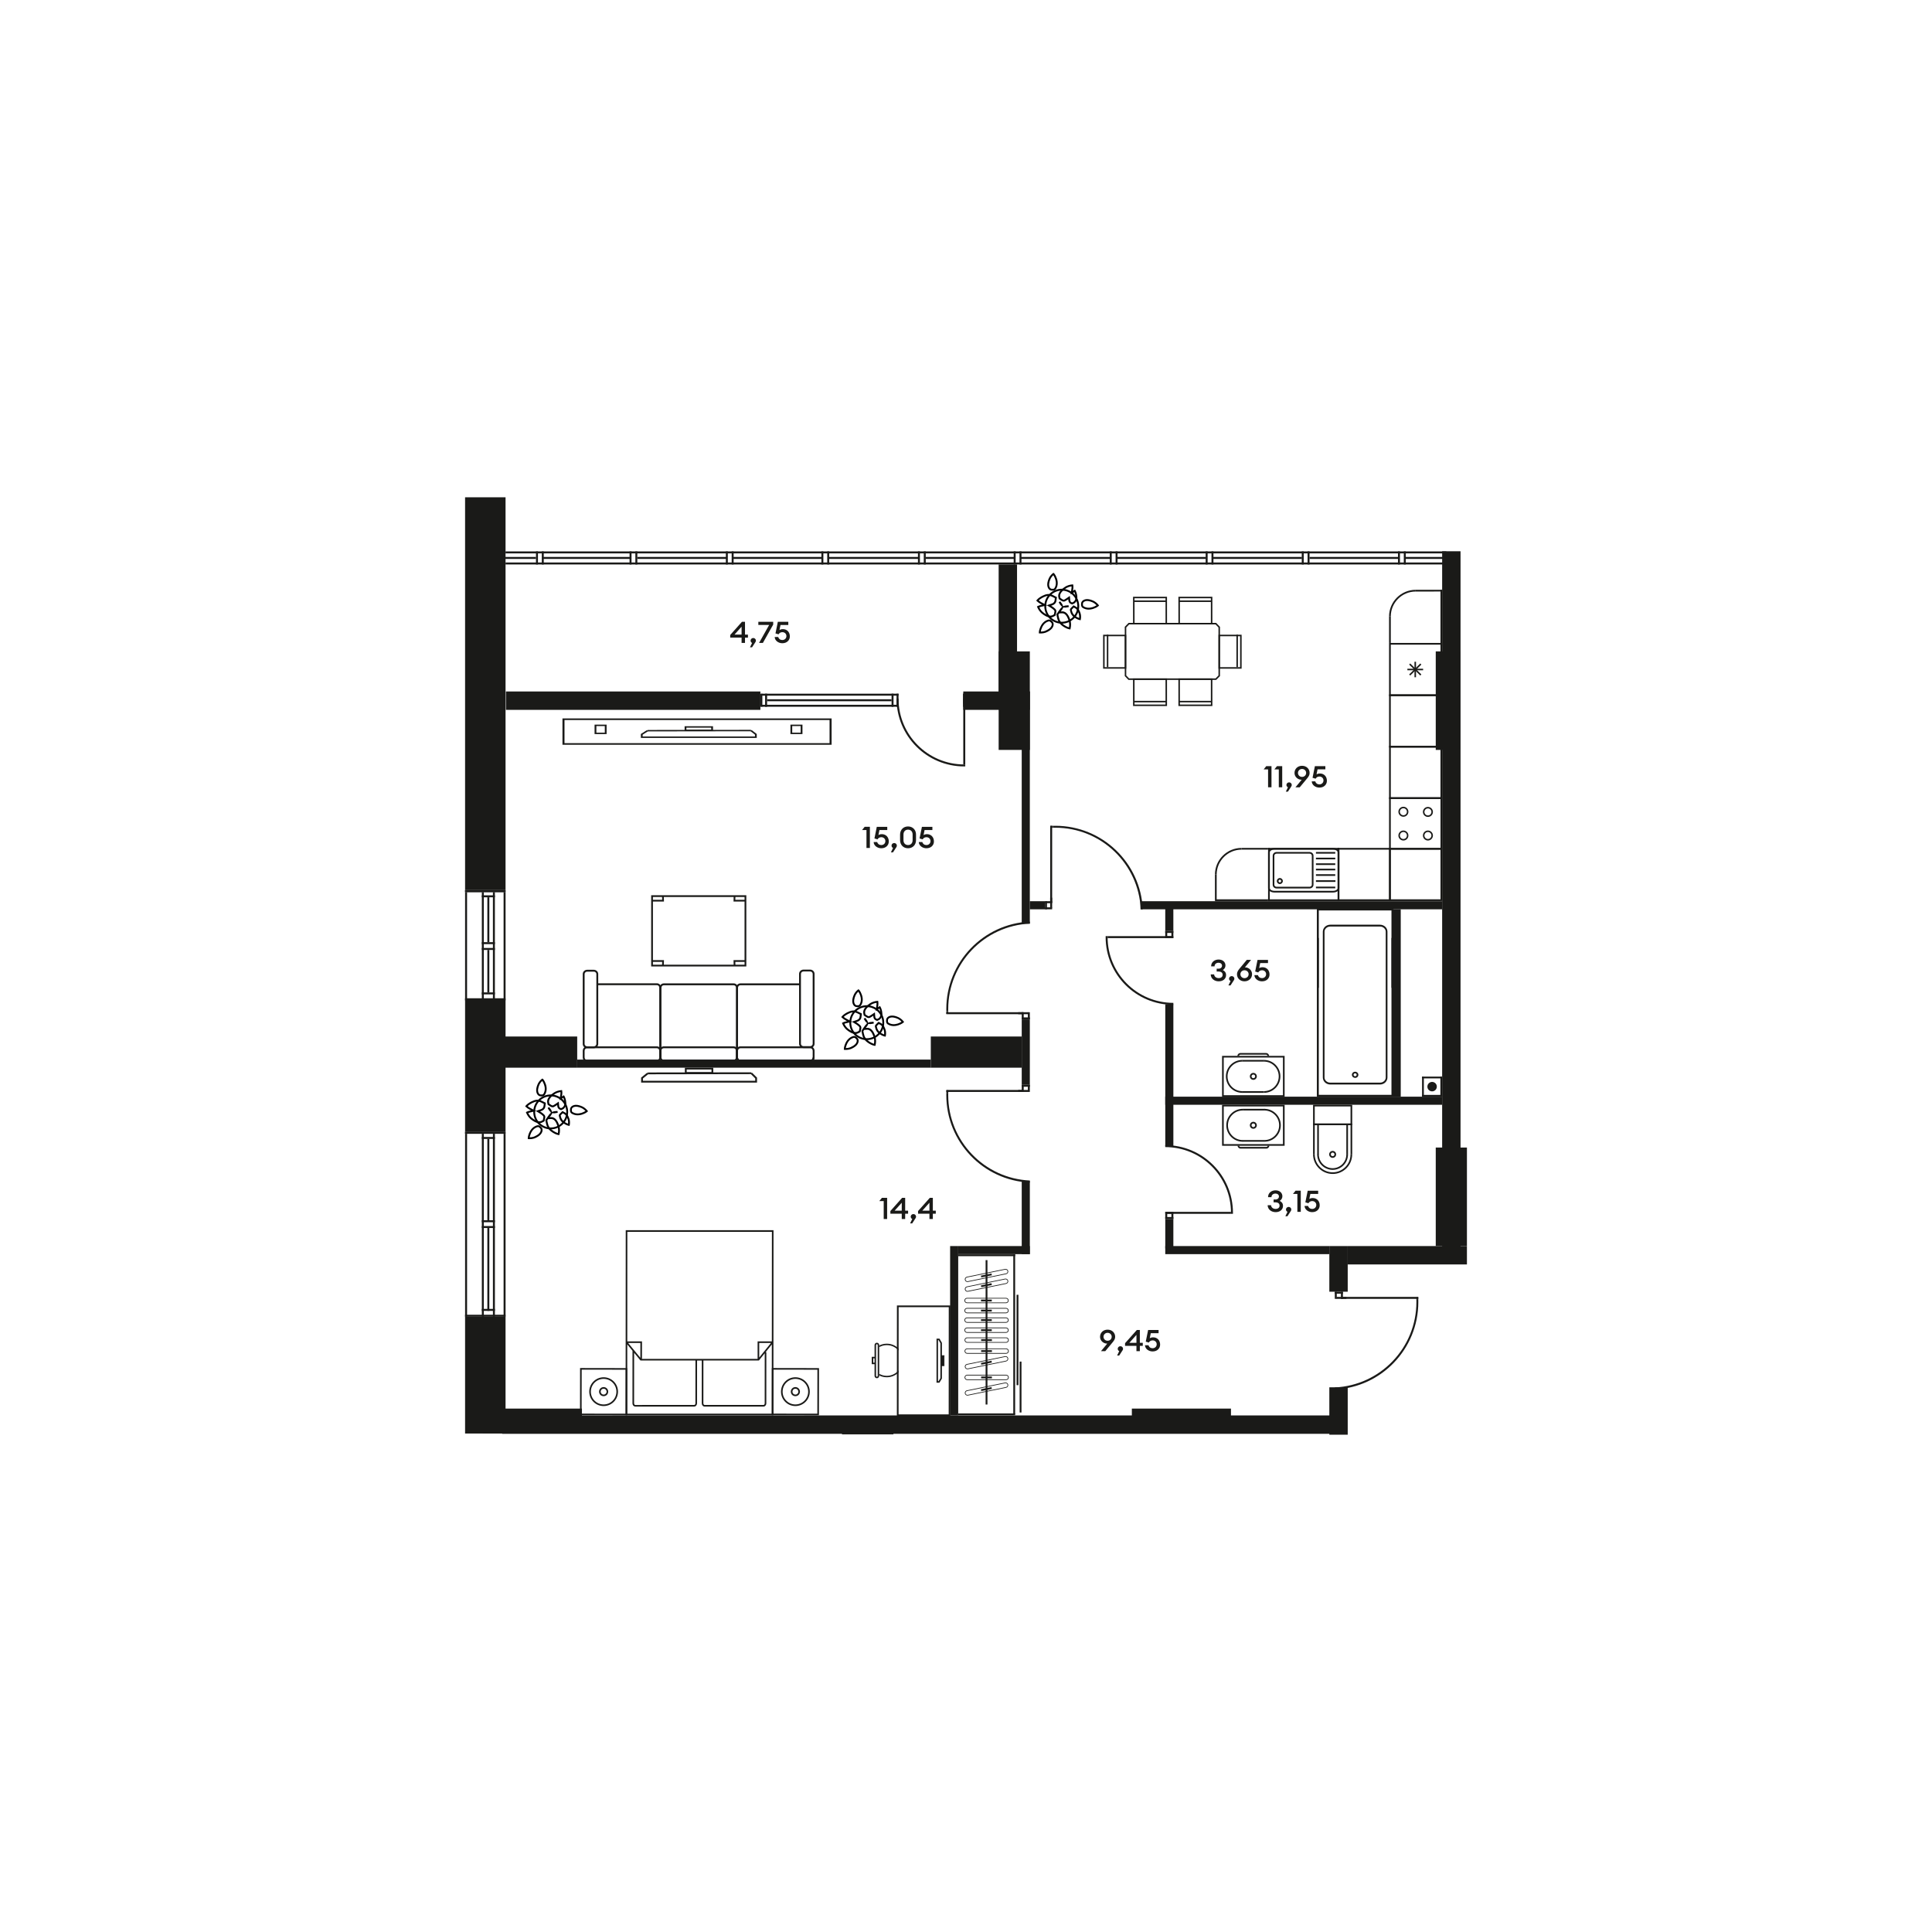 <?xml version="1.0" encoding="utf-8"?>
<!-- Generator: Adobe Illustrator 28.3.0, SVG Export Plug-In . SVG Version: 6.00 Build 0)  -->
<svg version="1.1" id="Слой_1" xmlns="http://www.w3.org/2000/svg" xmlns:xlink="http://www.w3.org/1999/xlink" x="0px" y="0px"
	 viewBox="0 0 1920 1920" style="enable-background:new 0 0 1920 1920;" xml:space="preserve">
<style type="text/css">
	.st0{fill-rule:evenodd;clip-rule:evenodd;fill:#1A1A18;}
	.st1{fill:#1A1A18;}
	.st2{fill:#020203;}
</style>
<g>
	<rect x="462.19" y="494.2" class="st0" width="40.22" height="390.38"/>
	<rect x="462.19" y="993.6" class="st0" width="40.22" height="131.16"/>
	<rect x="462.19" y="1308.54" class="st0" width="40.22" height="116.08"/>
	<rect x="1321.08" y="1378.69" class="st0" width="18.27" height="47.1"/>
	<rect x="1339.35" y="1238.32" class="st0" width="118.47" height="18.27"/>
	<rect x="499.04" y="1406.64" class="st0" width="822.84" height="18.27"/>
	<rect x="502.79" y="687.18" class="st0" width="252.87" height="18.27"/>
	<rect x="992.45" y="560.95" class="st0" width="18.27" height="126.44"/>
	<rect x="957.29" y="687.18" class="st0" width="66.14" height="18.27"/>
	<rect x="1321.08" y="1238.32" class="st0" width="18.27" height="45.37"/>
	<rect x="1433.19" y="547.84" class="st0" width="18.27" height="692.83"/>
	<rect x="1124.82" y="1399.84" class="st0" width="98.5" height="24.39"/>
	<rect x="479.83" y="1399.84" class="st0" width="98.5" height="24.78"/>
	<rect x="491.14" y="1030.07" class="st0" width="82.48" height="30.99"/>
	<rect x="925.02" y="1030.07" class="st0" width="90.37" height="30.99"/>
	<rect x="992.45" y="647.35" class="st0" width="30.99" height="97.91"/>
	<rect x="1426.83" y="647.35" class="st0" width="24.07" height="97.91"/>
	<rect x="1426.83" y="1140.41" class="st0" width="30.99" height="97.91"/>
	<rect x="944.22" y="1238.32" class="st0" width="8.04" height="168.31"/>
	<rect x="1158.02" y="1238.32" class="st0" width="163.06" height="8.04"/>
	<rect x="1158.02" y="1089.87" class="st0" width="275.17" height="8.04"/>
	<rect x="573.63" y="1053.01" class="st0" width="351.39" height="8.04"/>
	<rect x="1133.41" y="895.62" class="st0" width="299.78" height="8.04"/>
	<rect x="1023.43" y="895.62" class="st0" width="15.08" height="8.04"/>
	<rect x="1158.02" y="901.97" class="st0" width="8.04" height="23.21"/>
	<rect x="1158.04" y="998.03" class="st0" width="8.04" height="141.17"/>
	<rect x="1158.03" y="1211.43" class="st0" width="8.04" height="29.24"/>
	<rect x="952.26" y="1238.32" class="st0" width="71.17" height="8.04"/>
	<rect x="1015.39" y="1173.9" class="st0" width="8.04" height="72.46"/>
	<rect x="1015.39" y="1013.07" class="st0" width="8.04" height="64.98"/>
	<rect x="1015.38" y="687.18" class="st0" width="8.04" height="230.73"/>
	<g>
		<rect x="1164.11" y="1204.32" class="st0" width="1.96" height="7.1"/>
		<rect x="1158.02" y="1204.32" class="st0" width="1.96" height="7.1"/>
		<rect x="1158.02" y="1209.47" class="st0" width="8.04" height="1.96"/>
		<rect x="1159.59" y="1204.32" class="st0" width="6.47" height="1.96"/>
		<rect x="1158.02" y="1204.33" class="st0" width="65.32" height="1.96"/>
		<path class="st0" d="M1225.29,1206.28l0.01-0.98c0-37.16-30.12-67.28-67.28-67.28v1.95c36.08,0,65.33,29.25,65.33,65.33
			l-0.01,0.98H1225.29z"/>
	</g>
	<g>
		<rect x="1158.02" y="925.18" class="st0" width="1.96" height="7.1"/>
		<rect x="1164.11" y="925.18" class="st0" width="1.96" height="7.1"/>
		<rect x="1158.02" y="925.18" class="st0" width="8.04" height="1.96"/>
		<rect x="1158.02" y="930.32" class="st0" width="6.47" height="1.96"/>
		<rect x="1100.75" y="930.32" class="st0" width="65.32" height="1.96"/>
		<path class="st0" d="M1098.79,930.32l-0.01,0.98c0,37.16,30.12,67.28,67.28,67.28v-1.95c-36.08,0-65.33-29.25-65.33-65.33
			l0.01-0.98H1098.79z"/>
	</g>
	<rect x="1384" y="903.66" class="st0" width="8.04" height="186.22"/>
	<g>
		<path class="st0" d="M1418.52,1079.89c0-2.59,2.1-4.69,4.69-4.69c2.59,0,4.69,2.1,4.69,4.69c0,2.59-2.1,4.69-4.69,4.69
			C1420.62,1084.58,1418.52,1082.48,1418.52,1079.89"/>
		<rect x="1413.23" y="1088.1" class="st0" width="19.96" height="1.78"/>
		<rect x="1413.23" y="1069.91" class="st0" width="1.78" height="19.96"/>
		<rect x="1431.42" y="1069.91" class="st0" width="1.77" height="19.96"/>
		<rect x="1413.23" y="1069.91" class="st0" width="19.96" height="1.78"/>
	</g>
	<g>
		<path class="st0" d="M1321.97,918.96h49.49c4.06,0,7.37,3.12,7.37,6.95l0,144.91c0,3.83-3.3,6.95-7.37,6.95h-49.49
			c-4.06,0-7.36-3.12-7.36-6.95V925.91C1314.61,922.07,1317.91,918.96,1321.97,918.96 M1371.45,1075.92c3.12,0,5.67-2.29,5.67-5.1
			V925.91c0-2.81-2.54-5.11-5.67-5.11h-49.49c-3.12,0-5.66,2.29-5.66,5.1v144.91c0,2.81,2.54,5.1,5.66,5.1H1371.45z"/>
		<path class="st0" d="M1346.71,1065.05L1346.71,1065.05c1.47,0,2.76,0.95,3.13,2.31c0.22,0.8,0.09,1.62-0.34,2.33
			c-0.44,0.71-1.14,1.21-1.97,1.42c-1.72,0.41-3.5-0.6-3.93-2.21c-0.22-0.8-0.1-1.62,0.35-2.33c0.43-0.71,1.14-1.21,1.97-1.41
			C1346.17,1065.09,1346.44,1065.05,1346.71,1065.05 M1346.71,1069.58c0.13,0,0.26-0.02,0.38-0.05c0.4-0.1,0.73-0.34,0.93-0.67
			c0.21-0.34,0.26-0.73,0.16-1.11c-0.21-0.76-1.06-1.25-1.87-1.04c-0.4,0.1-0.73,0.34-0.94,0.67c-0.21,0.34-0.26,0.73-0.16,1.1
			C1345.4,1069.14,1346.01,1069.58,1346.71,1069.58z"/>
		<polygon class="st0" points="1310.6,933.97 1310.6,937.84 1310.6,1088.04 1382.82,1088.04 1382.82,937.84 1382.82,933.97 
			1382.82,932.14 1384.74,932.14 1384.74,1089.87 1308.68,1089.87 1308.68,932.14 1310.6,932.14 		"/>
		<rect x="1308.68" y="902.96" class="st0" width="1.93" height="78.68"/>
		<rect x="1382.82" y="902.96" class="st0" width="1.92" height="78.68"/>
		<rect x="1308.68" y="902.96" class="st0" width="76.07" height="1.83"/>
	</g>
	<g>
		<path class="st0" d="M1245.56,1066.23c-1.91,0-3.46,1.55-3.46,3.46c0,1.91,1.55,3.46,3.46,3.46c1.91,0,3.46-1.55,3.46-3.46
			C1249.01,1067.78,1247.46,1066.23,1245.56,1066.23 M1245.56,1071.5c-1,0-1.82-0.81-1.82-1.82c0-1,0.82-1.82,1.82-1.82
			c1,0,1.82,0.81,1.82,1.82C1247.37,1070.69,1246.56,1071.5,1245.56,1071.5z"/>
		<path class="st0" d="M1276.63,1049.32h-62.15v40.74h62.15V1049.32z M1216.13,1050.96h58.86v37.45h-58.86V1050.96z"/>
		<path class="st0" d="M1258.27,1046.5h-25.63c-1.62,0-2.94,1.32-2.94,2.94l1.64,0c0-0.72,0.58-1.3,1.3-1.3l25.63,0
			c0.72,0,1.3,0.58,1.3,1.29l1.64,0C1261.21,1047.82,1259.89,1046.5,1258.27,1046.5"/>
		<path class="st0" d="M1234.61,1053.35c-9.01,0-16.34,7.33-16.34,16.34c0,9.01,7.33,16.34,16.34,16.34v-1.64
			c-8.11,0-14.7-6.59-14.7-14.7c0-8.11,6.59-14.7,14.7-14.7V1053.35z"/>
		<path class="st0" d="M1256.1,1053.35v1.64c8.1,0,14.7,6.59,14.7,14.7c0,8.1-6.59,14.7-14.7,14.7v1.64
			c9.01,0,16.34-7.33,16.34-16.34C1272.44,1060.68,1265.11,1053.35,1256.1,1053.35"/>
		<rect x="1234.27" y="1084.39" class="st0" width="21.83" height="1.64"/>
		<rect x="1234.47" y="1053.35" class="st0" width="21.8" height="1.64"/>
	</g>
	<g>
		<path class="st0" d="M1245.56,1121.75c1.91,0,3.46-1.55,3.46-3.46c0-1.91-1.55-3.46-3.46-3.46c-1.91,0-3.46,1.55-3.46,3.46
			C1242.1,1120.2,1243.65,1121.75,1245.56,1121.75 M1245.56,1116.47c1,0,1.82,0.81,1.82,1.82c0,1-0.82,1.82-1.82,1.82
			c-1,0-1.82-0.81-1.82-1.82C1243.74,1117.28,1244.56,1116.47,1245.56,1116.47z"/>
		<path class="st0" d="M1214.48,1138.65h62.15v-40.74h-62.15V1138.65z M1274.99,1137.01h-58.86v-37.45h58.86V1137.01z"/>
		<path class="st0" d="M1232.85,1141.47h25.63c1.62,0,2.94-1.32,2.94-2.94l-1.64,0c0,0.72-0.58,1.3-1.3,1.3l-25.63,0
			c-0.72,0-1.3-0.58-1.3-1.29l-1.64,0C1229.91,1140.16,1231.23,1141.47,1232.85,1141.47"/>
		<path class="st0" d="M1256.5,1134.63c9.01,0,16.34-7.33,16.34-16.34c0-9.01-7.33-16.34-16.34-16.34v1.64
			c8.11,0,14.7,6.59,14.7,14.7c0,8.11-6.59,14.7-14.7,14.7V1134.63z"/>
		<path class="st0" d="M1235.02,1134.63v-1.64c-8.1,0-14.7-6.59-14.7-14.7c0-8.1,6.59-14.7,14.7-14.7v-1.64
			c-9.01,0-16.34,7.33-16.34,16.34C1218.68,1127.29,1226.01,1134.63,1235.02,1134.63"/>
		<rect x="1235.02" y="1101.94" class="st0" width="21.83" height="1.64"/>
		<rect x="1234.84" y="1132.98" class="st0" width="21.8" height="1.64"/>
	</g>
	<g>
		<path class="st0" d="M1343.81,1118.17h-38.88v-20.26h38.88V1118.17z M1306.57,1116.53h35.59v-16.97h-35.59V1116.53z"/>
		<polygon class="st0" points="1342.18,1147.26 1342.17,1118.21 1306.58,1118.21 1306.56,1147.23 1304.92,1147.23 1304.94,1116.57 
			1343.81,1116.57 1343.82,1147.26 		"/>
		<path class="st0" d="M1324.44,1166.67c-10.76,0-19.52-8.76-19.52-19.53h1.64c0,9.86,8.02,17.88,17.88,17.88
			c9.76,0,17.69-7.99,17.69-17.81h1.64C1343.78,1157.95,1335.1,1166.67,1324.44,1166.67"/>
		<path class="st0" d="M1324.37,1150.67c-1.91,0-3.46-1.55-3.46-3.46c0-1.91,1.55-3.46,3.46-3.46c1.91,0,3.46,1.55,3.46,3.46
			C1327.83,1149.12,1326.28,1150.67,1324.37,1150.67 M1324.37,1145.39c-1,0-1.82,0.81-1.82,1.82c0,1,0.82,1.82,1.82,1.82
			c1,0,1.82-0.82,1.82-1.82C1326.19,1146.21,1325.37,1145.39,1324.37,1145.39z"/>
		<path class="st0" d="M1324.38,1162.6c-8.49,0-15.39-6.91-15.39-15.4h1.64c0,7.58,6.17,13.75,13.75,13.75
			c7.5,0,13.6-6.14,13.6-13.7l1.64,0C1339.62,1155.71,1332.79,1162.6,1324.38,1162.6"/>
		<rect x="1309.03" y="1117.39" class="st0" width="1.64" height="30.05"/>
		<rect x="1337.98" y="1117.16" class="st0" width="1.64" height="30.17"/>
	</g>
	<g>
		<path class="st0" d="M1233.91,664.53v-33.76l-23,0.02v33.76L1233.91,664.53z M1232.42,632.26v30.78l-20.02,0.02v-30.77
			L1232.42,632.26z"/>
		<path class="st0" d="M1096.26,664.53v-33.76l23,0.02v33.76L1096.26,664.53z M1097.75,632.26v30.78l20.02,0.02v-30.77
			L1097.75,632.26z"/>
		<rect x="1228.73" y="630.74" class="st0" width="1.49" height="32.27"/>
		<rect x="1099.95" y="630.74" class="st0" width="1.49" height="32.27"/>
		<path class="st0" d="M1212.4,671.91v-48.94l-3.79-3.95h-87.07l-3.77,3.91v48.93l3.66,3.82h87.21L1212.4,671.91z M1210.91,623.57
			v47.72l-2.89,2.9h-85.96l-2.8-2.92v-47.73l2.91-3.02h85.8L1210.91,623.57z"/>
		<path class="st0" d="M1126,674.19l0.02,27.48h33.76l-0.02-27.48H1126z M1127.51,700.18l-0.02-24.5h30.77l0.02,24.5H1127.51z"/>
		<rect x="1126.75" y="696.49" class="st0" width="32.26" height="1.49"/>
		<path class="st0" d="M1171.07,674.19l0.02,27.48h33.76l-0.02-27.48H1171.07z M1172.58,700.18l-0.02-24.5h30.78l0.02,24.5H1172.58z
			"/>
		<rect x="1171.82" y="696.49" class="st0" width="32.27" height="1.49"/>
		<path class="st0" d="M1204.85,620.51l-0.02-27.48h-33.76l0.02,27.48H1204.85z M1203.34,594.52l0.02,24.5h-30.77l-0.02-24.5
			H1203.34z"/>
		<rect x="1171.84" y="596.72" class="st0" width="32.26" height="1.49"/>
		<path class="st0" d="M1159.78,620.51l-0.02-27.48H1126l0.02,27.48H1159.78z M1158.27,594.52l0.02,24.5h-30.78l-0.02-24.5H1158.27z
			"/>
		<rect x="1126.77" y="596.72" class="st0" width="32.27" height="1.49"/>
	</g>
	<g>
		<path class="st0" d="M944.55,1297.34l-0.07,109.93H891.3l0.06-109.93H944.55z M942.8,1405.58l0.07-106.55l-49.81,0l-0.07,106.55
			H942.8z"/>
		<path class="st0" d="M873.75,1336.71v30.63c0,1.28-1.04,2.32-2.32,2.32c-1.28,0-2.32-1.04-2.32-2.32l0-30.63
			c0-1.28,1.04-2.32,2.32-2.32C872.71,1334.39,873.75,1335.43,873.75,1336.71 M870.6,1367.33c0,0.46,0.37,0.83,0.83,0.83
			c0.46,0,0.83-0.37,0.83-0.83v-30.63c0-0.46-0.37-0.83-0.83-0.83c-0.46,0-0.83,0.37-0.83,0.83V1367.33z"/>
		<polygon class="st0" points="870.04,1348.4 870.04,1349.89 867.82,1349.89 867.82,1354.19 869.85,1354.19 869.85,1355.68 
			866.33,1355.68 866.33,1348.4 		"/>
		<path class="st0" d="M936.06,1334.48l0,35.5l-2.46,4.11h-2.9l0-43.78l2.96,0.01L936.06,1334.48z M934.56,1369.57l0-34.69
			l-1.77-3.07l-0.61,0v40.79l0.57,0L934.56,1369.57z"/>
		<rect x="935.53" y="1347.19" class="st0" width="2.71" height="10.03"/>
		<path class="st0" d="M938.56,1346.86v10.68h-3.36v-10.68H938.56z M937.92,1356.9v-9.39h-2.06v9.39H937.92z"/>
		<path class="st0" d="M893,1363.92c-3.01,2.96-7.14,4.79-11.69,4.79c-2.72,0-5.29-0.65-7.55-1.8v-1.62c2.23,1.27,4.81,2,7.55,2
			c4.7,0,8.9-2.12,11.69-5.46V1363.92z M873.75,1337.15c2.27-1.15,4.83-1.81,7.55-1.81c4.56,0,8.68,1.83,11.69,4.79v2.1
			c-2.8-3.34-7-5.46-11.69-5.46c-2.75,0-5.33,0.73-7.55,2V1337.15z"/>
	</g>
	<rect x="1010.27" y="1286.74" class="st0" width="1.83" height="89.83"/>
	<rect x="1013.31" y="1353.13" class="st0" width="1.82" height="50.59"/>
	<rect x="979.49" y="1252.3" class="st0" width="1.82" height="143.5"/>
	<path class="st0" d="M958.42,1311.91c0-1.45,1.18-2.63,2.63-2.63h38.71c1.45,0,2.63,1.18,2.63,2.63c0,1.45-1.18,2.63-2.63,2.63
		l-38.71,0C959.6,1314.53,958.42,1313.36,958.42,1311.91 M1001.69,1311.91c0-1.06-0.87-1.93-1.93-1.93h-38.71
		c-1.07,0-1.93,0.87-1.93,1.93c0,1.07,0.86,1.93,1.93,1.93l38.71,0C1000.82,1313.84,1001.69,1312.97,1001.69,1311.91z"/>
	<rect x="974.9" y="1310.99" class="st0" width="10.72" height="1.83"/>
	<path class="st0" d="M958.42,1321.91c0-1.45,1.18-2.63,2.63-2.63h38.71c1.45,0,2.63,1.18,2.63,2.63c0,1.45-1.18,2.63-2.63,2.63
		h-38.71C959.6,1324.54,958.42,1323.36,958.42,1321.91 M1001.69,1321.91c0-1.07-0.87-1.93-1.93-1.93h-38.71
		c-1.07,0-1.93,0.87-1.93,1.93c0,1.06,0.86,1.93,1.93,1.93l38.71,0C1000.82,1323.84,1001.69,1322.98,1001.69,1321.91z"/>
	<rect x="974.9" y="1321" class="st0" width="10.72" height="1.83"/>
	<path class="st0" d="M958.42,1292.44c0-1.45,1.18-2.63,2.63-2.63h38.71c1.45,0,2.63,1.18,2.63,2.63c0,1.45-1.18,2.63-2.63,2.63
		h-38.71C959.6,1295.07,958.42,1293.89,958.42,1292.44 M1001.69,1292.44c0-1.06-0.87-1.93-1.93-1.93h-38.71
		c-1.07,0-1.93,0.87-1.93,1.93c0,1.07,0.86,1.93,1.93,1.93h38.71C1000.82,1294.38,1001.69,1293.51,1001.69,1292.44z"/>
	<rect x="974.9" y="1291.53" class="st0" width="10.72" height="1.83"/>
	<path class="st0" d="M958.42,1302.45c0-1.45,1.18-2.63,2.63-2.63h38.71c1.45,0,2.63,1.18,2.63,2.63c0,1.45-1.18,2.63-2.63,2.63
		l-38.71,0C959.6,1305.08,958.42,1303.9,958.42,1302.45 M1001.69,1302.45c0-1.07-0.87-1.93-1.93-1.93h-38.71
		c-1.07,0-1.93,0.87-1.93,1.93c0,1.06,0.86,1.93,1.93,1.93h38.71C1000.82,1304.38,1001.69,1303.51,1001.69,1302.45z"/>
	<rect x="974.9" y="1301.54" class="st0" width="10.72" height="1.83"/>
	<path class="st0" d="M958.56,1331.76c0-1.45,1.18-2.63,2.63-2.63h38.71c1.45,0,2.63,1.18,2.63,2.63c0,1.45-1.18,2.63-2.63,2.63
		h-38.71C959.74,1334.39,958.56,1333.21,958.56,1331.76 M1001.83,1331.76c0-1.06-0.87-1.93-1.93-1.93h-38.71
		c-1.07,0-1.93,0.87-1.93,1.93c0,1.07,0.86,1.93,1.93,1.93h38.71C1000.96,1333.7,1001.83,1332.83,1001.83,1331.76z"/>
	<rect x="975.04" y="1330.85" class="st0" width="10.72" height="1.83"/>
	<rect x="952.26" y="1404.64" class="st0" width="56.56" height="1.82"/>
	<rect x="952.26" y="1246.55" class="st0" width="56.56" height="1.82"/>
	<path class="st0" d="M958.56,1342.69c0-1.45,1.18-2.63,2.63-2.63h38.71c1.45,0,2.63,1.18,2.63,2.63c0,1.45-1.18,2.62-2.63,2.62
		h-38.71C959.74,1345.32,958.56,1344.14,958.56,1342.69 M1001.83,1342.69c0-1.07-0.87-1.94-1.93-1.94l-38.71,0
		c-1.07,0-1.93,0.86-1.93,1.93c0,1.06,0.86,1.93,1.93,1.93l38.71,0C1000.96,1344.62,1001.83,1343.76,1001.83,1342.69z"/>
	<rect x="975.04" y="1341.78" class="st0" width="10.72" height="1.82"/>
	<path class="st0" d="M958.81,1358.12c0-1.25,0.88-2.33,2.1-2.58l37.92-7.75c1.42-0.29,2.81,0.63,3.1,2.05
		c0.31,1.4-0.66,2.82-2.04,3.1l-37.92,7.75c-1.42,0.29-2.81-0.63-3.1-2.05C958.83,1358.47,958.81,1358.3,958.81,1358.12
		 M1001.29,1350.37c0-0.13-0.01-0.26-0.04-0.39c-0.21-1.04-1.24-1.72-2.28-1.51l-37.92,7.75c-1.02,0.21-1.71,1.24-1.51,2.28
		c0.21,1.04,1.24,1.72,2.28,1.51l37.92-7.75C1000.65,1352.08,1001.29,1351.28,1001.29,1350.37z"/>
	<polygon class="st0" points="974.83,1354.45 985.33,1352.3 985.7,1354.09 975.19,1356.24 	"/>
	<path class="st0" d="M958.56,1368.86c0-1.45,1.18-2.63,2.63-2.63h38.71c1.45,0,2.63,1.18,2.63,2.63c0,1.45-1.18,2.63-2.63,2.63
		l-38.71,0C959.74,1371.48,958.56,1370.31,958.56,1368.86 M1001.83,1368.86c0-1.07-0.87-1.94-1.93-1.94l-38.71,0
		c-1.07,0-1.93,0.86-1.93,1.93c0,1.06,0.87,1.93,1.93,1.93l38.71,0C1000.96,1370.79,1001.83,1369.92,1001.83,1368.86z"/>
	<rect x="975.04" y="1367.94" class="st0" width="10.72" height="1.82"/>
	<path class="st0" d="M958.81,1384.29c0-1.25,0.88-2.33,2.1-2.58l37.92-7.75c1.42-0.29,2.81,0.63,3.1,2.05
		c0.31,1.4-0.66,2.82-2.04,3.1l-37.92,7.75c-1.42,0.29-2.81-0.63-3.1-2.05C958.83,1384.64,958.81,1384.47,958.81,1384.29
		 M1001.29,1376.54c0-0.13-0.01-0.26-0.04-0.39c-0.21-1.04-1.24-1.72-2.28-1.51l-37.92,7.75c-1.02,0.21-1.71,1.24-1.51,2.28
		c0.21,1.04,1.24,1.72,2.28,1.51l37.92-7.75C1000.65,1378.25,1001.29,1377.45,1001.29,1376.54z"/>
	<polygon class="st0" points="974.83,1380.62 985.33,1378.47 985.7,1380.26 975.19,1382.41 	"/>
	<path class="st0" d="M958.81,1281.07c0-1.25,0.88-2.33,2.1-2.58l37.92-7.75c1.42-0.29,2.81,0.63,3.1,2.05
		c0.31,1.4-0.66,2.82-2.04,3.1l-37.92,7.75c-1.42,0.29-2.81-0.63-3.1-2.05C958.83,1281.42,958.81,1281.24,958.81,1281.07
		 M1001.29,1273.31c0-0.13-0.01-0.26-0.04-0.39c-0.21-1.04-1.24-1.72-2.28-1.51l-37.92,7.75c-1.02,0.21-1.71,1.24-1.51,2.28
		c0.21,1.04,1.24,1.72,2.28,1.51l37.92-7.75C1000.65,1275.03,1001.29,1274.23,1001.29,1273.31z"/>
	<polygon class="st0" points="974.83,1277.4 985.33,1275.25 985.7,1277.04 975.19,1279.19 	"/>
	<path class="st0" d="M958.81,1271.39c0-1.25,0.88-2.33,2.1-2.58l37.92-7.75c1.42-0.29,2.81,0.63,3.1,2.05
		c0.31,1.4-0.66,2.82-2.04,3.1l-37.92,7.75c-1.42,0.29-2.81-0.63-3.1-2.05C958.83,1271.74,958.81,1271.57,958.81,1271.39
		 M1001.29,1263.64c0-0.13-0.01-0.26-0.04-0.39c-0.21-1.04-1.24-1.72-2.28-1.51l-37.92,7.75c-1.02,0.21-1.71,1.24-1.51,2.28
		c0.21,1.04,1.24,1.72,2.28,1.51l37.92-7.75C1000.65,1265.35,1001.29,1264.55,1001.29,1263.64z"/>
	<polygon class="st0" points="974.83,1267.72 985.33,1265.57 985.7,1267.36 975.19,1269.51 	"/>
	<rect x="1007" y="1246.55" class="st0" width="1.82" height="159.09"/>
	<rect x="836.77" y="1423.78" class="st0" width="51.09" height="1.69"/>
	<g>
		<polygon class="st0" points="747.22,1065.9 745.96,1067.18 750.53,1071.7 750.53,1074.07 638.94,1074.07 638.94,1071.75 
			644.29,1067.42 643.16,1066.02 637.14,1070.9 637.14,1075.86 752.32,1075.86 752.32,1070.95 		"/>
		<polygon class="st0" points="746.6,1065.65 643.73,1065.82 643.73,1067.61 746.6,1067.44 		"/>
		<path class="st0" d="M708.84,1061.08h-28.22v6.15h28.22V1061.08z M682.41,1062.87h24.64v2.57h-24.64V1062.87z"/>
	</g>
	<g>
		<path class="st0" d="M767.03,1359.53l-0.07,46.91l46.9,0.07l0.07-46.9L767.03,1359.53z M768.56,1404.83l0.07-43.7l43.7,0.07
			l-0.07,43.7L768.56,1404.83z"/>
		<path class="st0" d="M790.44,1368.71c-3.82,0-7.42,1.49-10.11,4.19c-5.58,5.58-5.58,14.65,0,20.23c2.7,2.7,6.29,4.19,10.11,4.19
			c3.82,0,7.41-1.49,10.12-4.19c2.7-2.7,4.19-6.29,4.19-10.11c0-3.82-1.49-7.41-4.19-10.12
			C797.85,1370.2,794.26,1368.71,790.44,1368.71 M790.44,1395.72c-3.39,0-6.58-1.32-8.98-3.72c-4.95-4.95-4.95-13.01,0-17.96
			c2.4-2.4,5.59-3.72,8.98-3.72c3.39,0,6.58,1.32,8.98,3.72c2.4,2.4,3.72,5.59,3.72,8.98c0,3.39-1.32,6.58-3.72,8.98
			C797.02,1394.4,793.83,1395.72,790.44,1395.72z"/>
		<path class="st0" d="M790.44,1378.47c-1.21,0-2.35,0.47-3.21,1.33c-0.85,0.86-1.33,2-1.33,3.21c0,1.21,0.47,2.35,1.33,3.21
			c1.72,1.72,4.7,1.72,6.42,0c0.86-0.85,1.33-2,1.33-3.21c0-1.21-0.47-2.35-1.33-3.21C792.79,1378.95,791.65,1378.47,790.44,1378.47
			 M790.44,1385.95c-0.78,0-1.52-0.31-2.08-0.86c-0.56-0.56-0.86-1.3-0.86-2.08c0-0.78,0.31-1.52,0.86-2.08
			c1.11-1.11,3.05-1.11,4.16,0c0.55,0.56,0.86,1.29,0.86,2.08c0,0.78-0.31,1.52-0.86,2.08
			C791.96,1385.65,791.22,1385.95,790.44,1385.95z"/>
		<path class="st0" d="M576.47,1359.53l-0.07,46.91l46.9,0.07l0.07-46.9L576.47,1359.53z M578,1404.83l0.07-43.7l43.7,0.07
			l-0.07,43.7L578,1404.83z"/>
		<path class="st0" d="M599.88,1368.71c-3.82,0-7.42,1.49-10.11,4.19c-5.58,5.58-5.58,14.65,0,20.23c2.7,2.7,6.29,4.19,10.11,4.19
			c3.82,0,7.41-1.49,10.11-4.19c5.58-5.57,5.58-14.65,0-20.23C607.29,1370.2,603.7,1368.71,599.88,1368.71 M599.88,1395.72
			c-3.39,0-6.58-1.32-8.98-3.72c-4.95-4.95-4.95-13.01,0-17.96c2.4-2.4,5.59-3.72,8.98-3.72c3.39,0,6.58,1.32,8.98,3.72
			c4.95,4.95,4.95,13.01,0,17.96C606.46,1394.4,603.27,1395.72,599.88,1395.72z"/>
		<path class="st0" d="M599.88,1378.47c-1.21,0-2.35,0.47-3.21,1.33c-0.86,0.86-1.33,2-1.33,3.21c0,1.21,0.47,2.35,1.33,3.21
			c1.72,1.72,4.7,1.72,6.42,0c0.86-0.85,1.33-2,1.33-3.21c0-1.21-0.47-2.35-1.33-3.21C602.23,1378.95,601.09,1378.47,599.88,1378.47
			 M599.88,1385.95c-0.78,0-1.52-0.31-2.08-0.86c-0.55-0.56-0.86-1.3-0.86-2.08c0-0.78,0.31-1.52,0.86-2.08
			c1.11-1.11,3.05-1.11,4.16,0c0.55,0.56,0.86,1.29,0.86,2.08c0,0.78-0.31,1.52-0.86,2.08
			C601.4,1385.65,600.67,1385.95,599.88,1385.95z"/>
		<path class="st0" d="M768.71,1222.57l-146.86,0v0.8l-0.12,183.13l146.86-0.01v-0.8L768.71,1222.57z M623.45,1224.17l143.66,0
			l-0.07,108.86H752.9l0.01,17.44l-114.93,0l0.04-17.44h-14.63L623.45,1224.17z M754.5,1334.63h11.67l-11.66,14.47L754.5,1334.63z
			 M624.27,1334.63h12.14l-0.03,14.76L624.27,1334.63z M623.33,1404.9l0.04-68.84l5.2,6.34l-0.03,52.18c0,0.95,0.35,1.86,0.98,2.48
			c0.51,0.51,1.16,0.79,1.82,0.79h58.54c1.55,0,2.81-1.47,2.81-3.26l0.03-42.52h4.71l-0.03,42.52c0,1.8,1.26,3.26,2.8,3.26h58.54
			c1.55,0,2.81-1.47,2.81-3.26l0.03-50.84h-0.71l6.16-7.65l-0.04,68.8L623.33,1404.9z M631.35,1396.25c-0.31,0-0.55-0.17-0.69-0.32
			c-0.32-0.32-0.51-0.82-0.51-1.35l0.03-50.23l6.33,7.71h54.62l-0.03,42.52c0,0.9-0.55,1.66-1.21,1.66L631.35,1396.25z
			 M699.03,1352.06h55.14l5.81-7.22l-0.03,49.73c0,0.9-0.55,1.66-1.21,1.66l-58.54,0c-0.65,0-1.2-0.76-1.2-1.66L699.03,1352.06z"/>
	</g>
	<g>
		<path class="st0" d="M602.84,720.13h-11.96v9.39h11.96V720.13z M592.67,721.54h8.37v6.58h-8.37V721.54z"/>
		<path class="st0" d="M797.48,720.13h-11.96v9.39h11.96V720.13z M787.31,721.54h8.37v6.58h-8.37V721.54z"/>
		<polygon class="st0" points="746.96,725.51 745.7,726.51 750.27,730.06 750.27,731.92 638.67,731.92 638.67,730.1 644.03,726.7 
			642.9,725.6 636.88,729.43 636.88,733.33 752.06,733.33 752.06,729.47 		"/>
		<polygon class="st0" points="746.34,725.31 643.46,725.44 643.46,726.85 746.34,726.71 		"/>
		<path class="st0" d="M708.58,721.72h-28.22v4.83h28.22V721.72z M682.15,723.13h24.64v2.02h-24.64V723.13z"/>
		<path class="st0" d="M826.44,713.96l-267.47,0v26.17l267.47,0V713.96z M561,715.56l263.41,0v22.98l-263.41,0V715.56z"/>
	</g>
	<g>
		<path class="st0" d="M657.09,1050.71v-69.1c0-2.44-1.9-4.43-4.23-4.43h-59.13v1.86h59.13c1.3,0,2.37,1.16,2.37,2.58l0,69.1H657.09
			z"/>
		<path class="st0" d="M733.39,1050.81v-69.1c0-2.45-1.9-4.44-4.23-4.44h-69.51c-2.33,0-4.23,1.99-4.23,4.43v69.1
			c0,2.45,1.9,4.44,4.23,4.44l69.51,0C731.49,1055.25,733.39,1053.26,733.39,1050.81 M657.27,981.72c0-1.42,1.06-2.58,2.37-2.58
			l69.51,0c1.31,0,2.37,1.16,2.37,2.57v69.1c0,1.42-1.06,2.58-2.37,2.58h-69.51c-1.31,0-2.37-1.16-2.37-2.58V981.72z"/>
		<path class="st0" d="M733.31,1050.81v-6.51c0-2.45-1.9-4.44-4.23-4.44h-69.51c-2.33,0-4.23,1.99-4.23,4.44v6.51
			c0,2.45,1.9,4.44,4.23,4.44l69.51,0C731.41,1055.25,733.31,1053.26,733.31,1050.81 M657.2,1044.3c0-1.42,1.06-2.58,2.37-2.58
			l69.51,0c1.31,0,2.37,1.16,2.37,2.58v6.51c0,1.42-1.06,2.58-2.37,2.58h-69.51c-1.31,0-2.37-1.16-2.37-2.58V1044.3z"/>
		<path class="st0" d="M657.09,1050.81v-6.51c0-2.45-1.9-4.44-4.23-4.44h-69.51c-2.34,0-4.23,1.99-4.23,4.44l0,6.51
			c0,2.45,1.9,4.44,4.23,4.44l69.51,0C655.19,1055.25,657.09,1053.26,657.09,1050.81 M580.98,1044.3c0-1.42,1.06-2.58,2.37-2.58
			l69.51,0c1.3,0,2.37,1.16,2.37,2.58l0,6.51c0,1.42-1.06,2.58-2.37,2.58h-69.51c-1.31,0-2.37-1.16-2.37-2.58V1044.3z"/>
		<path class="st0" d="M594.51,1037.49v-69.51c0-2.33-1.99-4.23-4.44-4.23h-6.52c-2.45,0-4.44,1.9-4.44,4.23l0,69.51
			c0,2.33,1.99,4.23,4.44,4.23l6.52,0C592.51,1041.72,594.51,1039.83,594.51,1037.49 M580.98,967.98c0-1.31,1.16-2.37,2.58-2.37
			h6.52c1.42,0,2.58,1.06,2.58,2.37v69.51c0,1.31-1.16,2.37-2.58,2.37h-6.52c-1.42,0-2.58-1.07-2.58-2.37V967.98z"/>
		<path class="st0" d="M809.5,1050.81h-1.86c0,1.42-1.06,2.58-2.37,2.58h-69.51c-1.31,0-2.37-1.16-2.37-2.58v-69.1
			c0-1.42,1.06-2.58,2.37-2.58l59.13,0v-1.86h-59.13c-2.34,0-4.23,1.99-4.23,4.43v69.1c0,2.45,1.9,4.44,4.23,4.44l69.51,0
			C807.6,1055.25,809.5,1053.26,809.5,1050.81"/>
		<path class="st0" d="M809.5,1050.81v-6.51c0-2.45-1.9-4.44-4.23-4.44h-69.51c-2.34,0-4.23,1.99-4.23,4.44v6.51
			c0,2.45,1.9,4.44,4.23,4.44l69.51,0C807.6,1055.25,809.5,1053.26,809.5,1050.81 M733.39,1044.3c0-1.42,1.06-2.58,2.37-2.58
			l69.51,0c1.31,0,2.37,1.16,2.37,2.58v6.51c0,1.42-1.06,2.58-2.37,2.58h-69.51c-1.31,0-2.37-1.16-2.37-2.58V1044.3z"/>
		<path class="st0" d="M809.5,1037.32v-69.51c0-2.33-1.99-4.23-4.44-4.23h-6.52c-2.45,0-4.43,1.9-4.43,4.23v69.51
			c0,2.34,1.99,4.23,4.43,4.23h6.51C807.51,1041.55,809.5,1039.65,809.5,1037.32 M795.97,967.81c0-1.31,1.16-2.37,2.57-2.37l6.51,0
			c1.42,0,2.58,1.06,2.58,2.37v69.51c0,1.3-1.16,2.37-2.58,2.37h-6.52c-1.42,0-2.57-1.07-2.57-2.37V967.81z"/>
		<path class="st0" d="M741.68,889.68h-94.55v70.77h94.55V889.68z M648.87,891.43h91.06v67.28h-91.06L648.87,891.43z"/>
		<polygon class="st0" points="729.13,890.53 728.97,895.96 740.8,895.96 740.8,894.22 730.76,894.22 730.87,890.58 		"/>
		<polygon class="st0" points="740.8,954.18 728.97,954.18 729.13,959.6 730.87,959.56 730.76,955.92 740.8,955.92 		"/>
		<polygon class="st0" points="659.68,890.53 657.94,890.58 658.04,894.22 648,894.22 648,895.96 659.84,895.96 		"/>
		<polygon class="st0" points="659.84,954.18 648,954.18 648,955.92 658.04,955.92 657.94,959.56 659.68,959.6 		"/>
	</g>
	<g>
		<path class="st1" d="M878.23,1193.63h-4.4l2.59-3.23h5.2v21.02h-3.39V1193.63z"/>
		<path class="st1" d="M896.15,1206.15h-11.3v-2.63l11.67-13.11h3.02v12.73h2.92v3.02h-2.92v5.27h-3.39V1206.15z M896.15,1203.13
			v-7.87l-7.05,7.87H896.15z"/>
		<path class="st1" d="M906.55,1215.77h-2.09l2.12-4.35c-0.41-0.18-0.76-0.47-1.06-0.89c-0.3-0.42-0.45-0.9-0.45-1.45
			c0-0.35,0.07-0.68,0.2-0.99c0.13-0.31,0.32-0.58,0.57-0.81c0.25-0.24,0.53-0.42,0.85-0.56c0.32-0.14,0.66-0.21,1.03-0.21
			c0.37,0,0.71,0.07,1.03,0.21c0.32,0.14,0.6,0.33,0.85,0.56c0.25,0.24,0.44,0.51,0.57,0.81c0.13,0.31,0.2,0.64,0.2,0.99
			c0,0.3-0.05,0.58-0.14,0.84c-0.09,0.27-0.22,0.52-0.38,0.75L906.55,1215.77z"/>
		<path class="st1" d="M923.66,1206.15h-11.3v-2.63l11.67-13.11h3.02v12.73h2.92v3.02h-2.92v5.27h-3.39V1206.15z M923.66,1203.13
			v-7.87l-7.05,7.87H923.66z"/>
	</g>
	<g>
		<path class="st1" d="M861.09,824.9h-4.4l2.59-3.23h5.2v21.02h-3.39V824.9z"/>
		<path class="st1" d="M875.77,842.99c-0.99,0-1.93-0.16-2.83-0.47c-0.9-0.32-1.7-0.75-2.39-1.3c-0.69-0.55-1.24-1.21-1.66-1.97
			c-0.42-0.76-0.64-1.57-0.66-2.44h3.48c0.23,0.87,0.71,1.58,1.45,2.15c0.74,0.56,1.61,0.84,2.62,0.84c0.62,0,1.17-0.1,1.68-0.31
			c0.5-0.21,0.93-0.49,1.29-0.84c0.36-0.35,0.64-0.77,0.83-1.24c0.19-0.47,0.29-0.98,0.29-1.51c0-0.55-0.1-1.07-0.29-1.54
			c-0.2-0.47-0.47-0.89-0.83-1.24c-0.36-0.35-0.79-0.63-1.28-0.83c-0.49-0.2-1.03-0.3-1.6-0.3c-0.9,0-1.68,0.2-2.32,0.59
			c-0.65,0.4-1.14,0.92-1.49,1.57l-3.05-0.92l2.34-11.54h10.4v3.17h-7.76l-1.02,5.03c0.41-0.28,0.9-0.5,1.48-0.67
			c0.57-0.17,1.22-0.25,1.94-0.25c1.05,0,1.99,0.18,2.83,0.55c0.84,0.37,1.56,0.87,2.17,1.51c0.6,0.64,1.07,1.41,1.4,2.29
			c0.33,0.89,0.49,1.86,0.49,2.9c0,0.99-0.18,1.89-0.55,2.72c-0.37,0.83-0.89,1.54-1.55,2.15c-0.67,0.6-1.46,1.07-2.37,1.41
			C877.89,842.82,876.88,842.99,875.77,842.99z"/>
		<path class="st1" d="M887.47,847.04h-2.09l2.12-4.35c-0.41-0.18-0.76-0.47-1.06-0.89c-0.3-0.41-0.45-0.9-0.45-1.45
			c0-0.35,0.07-0.69,0.2-0.99c0.13-0.31,0.32-0.58,0.57-0.81c0.25-0.24,0.53-0.42,0.85-0.56c0.32-0.14,0.66-0.21,1.03-0.21
			c0.37,0,0.71,0.07,1.03,0.21c0.32,0.14,0.6,0.33,0.85,0.56c0.25,0.24,0.44,0.51,0.57,0.81c0.13,0.31,0.2,0.64,0.2,0.99
			c0,0.3-0.05,0.58-0.14,0.84c-0.09,0.27-0.22,0.52-0.38,0.75L887.47,847.04z"/>
		<path class="st1" d="M902.39,842.99c-1.15,0-2.21-0.2-3.19-0.59c-0.98-0.39-1.81-0.95-2.51-1.67c-0.7-0.72-1.24-1.57-1.63-2.56
			c-0.39-0.99-0.58-2.07-0.58-3.26v-5.51c0-1.18,0.19-2.27,0.58-3.26c0.39-0.99,0.93-1.84,1.63-2.56c0.7-0.72,1.53-1.28,2.51-1.67
			c0.97-0.39,2.04-0.59,3.19-0.59c1.17,0,2.24,0.2,3.2,0.59c0.96,0.39,1.8,0.95,2.51,1.67s1.26,1.57,1.65,2.56
			c0.39,0.99,0.58,2.07,0.58,3.26v5.51c0,1.18-0.2,2.27-0.58,3.26c-0.39,0.99-0.94,1.84-1.65,2.56s-1.54,1.28-2.51,1.67
			C904.63,842.79,903.56,842.99,902.39,842.99z M902.39,839.79c1.35,0,2.45-0.43,3.29-1.29c0.84-0.86,1.26-2.06,1.26-3.6v-5.51
			c0-1.54-0.42-2.74-1.26-3.6c-0.84-0.86-1.94-1.29-3.29-1.29c-1.33,0-2.42,0.43-3.26,1.29c-0.84,0.86-1.26,2.06-1.26,3.6v5.51
			c0,1.54,0.42,2.74,1.26,3.6C899.97,839.36,901.06,839.79,902.39,839.79z"/>
		<path class="st1" d="M920.62,842.99c-0.99,0-1.93-0.16-2.83-0.47c-0.9-0.32-1.7-0.75-2.39-1.3c-0.69-0.55-1.24-1.21-1.66-1.97
			c-0.42-0.76-0.64-1.57-0.66-2.44h3.48c0.23,0.87,0.71,1.58,1.45,2.15c0.74,0.56,1.61,0.84,2.62,0.84c0.62,0,1.17-0.1,1.68-0.31
			c0.5-0.21,0.93-0.49,1.29-0.84c0.36-0.35,0.64-0.77,0.83-1.24c0.19-0.47,0.29-0.98,0.29-1.51c0-0.55-0.1-1.07-0.29-1.54
			c-0.2-0.47-0.47-0.89-0.83-1.24c-0.36-0.35-0.79-0.63-1.28-0.83c-0.49-0.2-1.03-0.3-1.6-0.3c-0.9,0-1.68,0.2-2.32,0.59
			c-0.65,0.4-1.14,0.92-1.49,1.57l-3.05-0.92l2.34-11.54h10.4v3.17h-7.76l-1.02,5.03c0.41-0.28,0.9-0.5,1.48-0.67
			c0.57-0.17,1.22-0.25,1.94-0.25c1.05,0,1.99,0.18,2.83,0.55c0.84,0.37,1.56,0.87,2.17,1.51c0.6,0.64,1.07,1.41,1.4,2.29
			c0.33,0.89,0.49,1.86,0.49,2.9c0,0.99-0.18,1.89-0.55,2.72c-0.37,0.83-0.89,1.54-1.55,2.15c-0.67,0.6-1.46,1.07-2.37,1.41
			C922.73,842.82,921.72,842.99,920.62,842.99z"/>
	</g>
	<g>
		<path class="st1" d="M1260.21,764.61h-4.4l2.58-3.23h5.2v21.02h-3.39V764.61z"/>
		<path class="st1" d="M1270.86,764.61h-4.4l2.59-3.23h5.2v21.02h-3.39V764.61z"/>
		<path class="st1" d="M1279.91,786.75h-2.09l2.12-4.35c-0.41-0.18-0.76-0.47-1.06-0.89c-0.3-0.41-0.45-0.9-0.45-1.45
			c0-0.35,0.07-0.69,0.2-0.99c0.13-0.31,0.32-0.58,0.57-0.81s0.53-0.42,0.85-0.56c0.32-0.14,0.66-0.21,1.03-0.21
			s0.71,0.07,1.03,0.21c0.32,0.14,0.6,0.33,0.85,0.56c0.25,0.24,0.44,0.51,0.57,0.81c0.13,0.31,0.2,0.64,0.2,0.99
			c0,0.3-0.05,0.58-0.14,0.84c-0.09,0.27-0.22,0.52-0.38,0.75L1279.91,786.75z"/>
		<path class="st1" d="M1293.63,774.88h-0.34c-0.86,0-1.7-0.17-2.52-0.5c-0.82-0.34-1.55-0.8-2.19-1.39
			c-0.64-0.59-1.15-1.3-1.54-2.13c-0.39-0.83-0.58-1.74-0.58-2.72c0-0.99,0.18-1.91,0.55-2.78c0.37-0.87,0.88-1.62,1.54-2.26
			c0.66-0.64,1.45-1.14,2.37-1.51c0.92-0.37,1.94-0.55,3.05-0.55c1.11,0,2.12,0.18,3.05,0.55c0.92,0.37,1.71,0.87,2.37,1.51
			c0.66,0.64,1.17,1.39,1.54,2.25s0.55,1.78,0.55,2.77c0,0.55-0.06,1.06-0.18,1.52c-0.12,0.46-0.29,0.91-0.51,1.35
			c-0.21,0.43-0.48,0.86-0.79,1.29c-0.31,0.42-0.65,0.86-1.02,1.32l-7.33,8.82h-4.25L1293.63,774.88z M1293.97,772.07
			c0.57,0,1.11-0.1,1.62-0.31s0.93-0.49,1.29-0.84c0.36-0.35,0.64-0.77,0.85-1.26c0.21-0.48,0.31-1,0.31-1.55
			c0-0.53-0.1-1.04-0.31-1.52c-0.21-0.48-0.49-0.9-0.85-1.26c-0.36-0.35-0.79-0.64-1.29-0.84c-0.5-0.21-1.04-0.31-1.62-0.31
			c-0.6,0-1.14,0.1-1.63,0.31c-0.49,0.21-0.92,0.49-1.28,0.84c-0.36,0.36-0.64,0.77-0.85,1.26c-0.21,0.48-0.31,0.99-0.31,1.52
			c0,0.55,0.1,1.07,0.31,1.55c0.21,0.48,0.49,0.9,0.85,1.26c0.36,0.36,0.79,0.64,1.28,0.84
			C1292.83,771.97,1293.38,772.07,1293.97,772.07z"/>
		<path class="st1" d="M1311.15,782.7c-0.99,0-1.93-0.16-2.83-0.47c-0.9-0.32-1.7-0.75-2.39-1.3c-0.69-0.55-1.24-1.21-1.66-1.97
			s-0.64-1.57-0.66-2.44h3.48c0.23,0.87,0.71,1.58,1.45,2.15c0.74,0.56,1.61,0.84,2.62,0.84c0.62,0,1.17-0.1,1.68-0.31
			c0.5-0.21,0.93-0.49,1.29-0.84s0.64-0.77,0.83-1.24s0.29-0.98,0.29-1.51c0-0.55-0.1-1.07-0.29-1.54s-0.47-0.89-0.83-1.24
			s-0.79-0.63-1.28-0.83s-1.03-0.3-1.6-0.3c-0.9,0-1.68,0.2-2.32,0.59c-0.65,0.4-1.14,0.92-1.49,1.57l-3.05-0.92l2.34-11.54h10.4
			v3.17h-7.76l-1.02,5.03c0.41-0.28,0.9-0.5,1.48-0.67c0.57-0.17,1.22-0.25,1.94-0.25c1.05,0,1.99,0.18,2.83,0.55
			c0.84,0.37,1.56,0.87,2.17,1.51c0.6,0.64,1.07,1.41,1.4,2.29c0.33,0.89,0.49,1.86,0.49,2.9c0,0.99-0.18,1.89-0.55,2.72
			c-0.37,0.83-0.89,1.54-1.55,2.15c-0.67,0.6-1.46,1.07-2.37,1.41C1313.27,782.53,1312.25,782.7,1311.15,782.7z"/>
	</g>
	<g>
		<path class="st1" d="M736.98,633.67h-11.3v-2.63l11.67-13.11h3.02v12.73h2.92v3.02h-2.92v5.27h-3.39V633.67z M736.98,630.65v-7.87
			l-7.05,7.87H736.98z"/>
		<path class="st1" d="M747.39,643.29h-2.09l2.12-4.35c-0.41-0.18-0.76-0.47-1.06-0.89c-0.3-0.41-0.45-0.9-0.45-1.45
			c0-0.35,0.07-0.69,0.2-0.99c0.13-0.31,0.32-0.58,0.57-0.81c0.25-0.24,0.53-0.42,0.85-0.56c0.32-0.14,0.66-0.21,1.03-0.21
			c0.37,0,0.71,0.07,1.03,0.21c0.32,0.14,0.6,0.33,0.85,0.56c0.25,0.24,0.44,0.51,0.57,0.81c0.13,0.31,0.2,0.64,0.2,0.99
			c0,0.3-0.05,0.58-0.14,0.84c-0.09,0.27-0.22,0.52-0.38,0.75L747.39,643.29z"/>
		<path class="st1" d="M754.34,638.93l10.03-17.85h-10.74v-3.17h14.77v2.78l-10.25,18.23H754.34z"/>
		<path class="st1" d="M777.43,639.23c-0.99,0-1.93-0.16-2.83-0.47c-0.9-0.32-1.7-0.75-2.39-1.3c-0.69-0.55-1.24-1.21-1.66-1.97
			c-0.42-0.76-0.64-1.57-0.66-2.44h3.48c0.23,0.87,0.71,1.58,1.45,2.15c0.74,0.56,1.61,0.84,2.62,0.84c0.62,0,1.17-0.1,1.68-0.31
			c0.5-0.21,0.93-0.49,1.29-0.84c0.36-0.35,0.64-0.77,0.83-1.24c0.19-0.47,0.29-0.98,0.29-1.51c0-0.55-0.1-1.07-0.29-1.54
			c-0.2-0.47-0.47-0.89-0.83-1.24c-0.36-0.35-0.79-0.63-1.28-0.83c-0.49-0.2-1.03-0.3-1.6-0.3c-0.9,0-1.68,0.2-2.32,0.59
			c-0.65,0.4-1.14,0.92-1.49,1.57l-3.05-0.92l2.34-11.54h10.4v3.17h-7.76l-1.02,5.03c0.41-0.28,0.9-0.5,1.48-0.67
			c0.57-0.17,1.22-0.25,1.94-0.25c1.05,0,1.99,0.18,2.83,0.55c0.84,0.37,1.56,0.87,2.17,1.51c0.6,0.64,1.07,1.41,1.4,2.29
			c0.33,0.89,0.49,1.86,0.49,2.9c0,0.99-0.18,1.89-0.55,2.72c-0.37,0.83-0.89,1.54-1.55,2.15c-0.67,0.6-1.46,1.07-2.37,1.41
			C779.55,639.06,778.54,639.23,777.43,639.23z"/>
	</g>
	<g>
		<path class="st1" d="M1100.38,1335.23h-0.34c-0.86,0-1.7-0.17-2.52-0.5c-0.82-0.33-1.55-0.8-2.19-1.39
			c-0.64-0.59-1.15-1.3-1.54-2.13s-0.58-1.74-0.58-2.72c0-0.99,0.18-1.91,0.55-2.78c0.37-0.87,0.88-1.62,1.54-2.26
			c0.66-0.64,1.45-1.14,2.37-1.51c0.92-0.37,1.94-0.55,3.05-0.55c1.11,0,2.12,0.18,3.05,0.55c0.92,0.37,1.71,0.87,2.37,1.51
			c0.66,0.64,1.17,1.39,1.54,2.25c0.37,0.86,0.55,1.78,0.55,2.77c0,0.55-0.06,1.06-0.18,1.52c-0.12,0.46-0.29,0.91-0.51,1.35
			c-0.22,0.43-0.48,0.86-0.79,1.29s-0.65,0.86-1.02,1.32l-7.33,8.82h-4.25L1100.38,1335.23z M1100.72,1332.42
			c0.57,0,1.11-0.1,1.62-0.31c0.5-0.21,0.93-0.49,1.29-0.84c0.36-0.36,0.64-0.77,0.85-1.26c0.2-0.48,0.31-1,0.31-1.55
			c0-0.53-0.1-1.04-0.31-1.52c-0.21-0.48-0.49-0.9-0.85-1.26c-0.36-0.36-0.79-0.64-1.29-0.84s-1.04-0.31-1.62-0.31
			c-0.59,0-1.14,0.1-1.63,0.31c-0.49,0.21-0.92,0.49-1.28,0.84c-0.36,0.36-0.64,0.77-0.85,1.26c-0.21,0.48-0.31,0.99-0.31,1.52
			c0,0.55,0.1,1.07,0.31,1.55c0.21,0.48,0.49,0.9,0.85,1.26c0.36,0.35,0.78,0.64,1.28,0.84
			C1099.58,1332.32,1100.12,1332.42,1100.72,1332.42z"/>
		<path class="st1" d="M1112.26,1347.1h-2.09l2.12-4.35c-0.41-0.18-0.76-0.47-1.06-0.89c-0.3-0.42-0.45-0.9-0.45-1.45
			c0-0.35,0.07-0.68,0.2-0.99c0.13-0.31,0.32-0.58,0.57-0.81c0.25-0.24,0.53-0.42,0.85-0.56s0.66-0.21,1.03-0.21
			c0.37,0,0.71,0.07,1.03,0.21s0.6,0.33,0.85,0.56c0.25,0.24,0.44,0.51,0.57,0.81c0.13,0.31,0.2,0.64,0.2,0.99
			c0,0.3-0.05,0.58-0.14,0.84c-0.09,0.27-0.22,0.52-0.38,0.75L1112.26,1347.1z"/>
		<path class="st1" d="M1129.38,1337.48h-11.3v-2.63l11.67-13.11h3.02v12.73h2.92v3.02h-2.92v5.27h-3.39V1337.48z M1129.38,1334.46
			v-7.87l-7.05,7.87H1129.38z"/>
		<path class="st1" d="M1145.41,1343.05c-0.99,0-1.93-0.16-2.83-0.47c-0.9-0.32-1.7-0.75-2.39-1.3c-0.69-0.55-1.24-1.21-1.66-1.97
			s-0.64-1.57-0.66-2.44h3.48c0.23,0.87,0.71,1.58,1.45,2.15c0.74,0.56,1.61,0.84,2.62,0.84c0.62,0,1.17-0.1,1.68-0.31
			c0.5-0.21,0.93-0.49,1.29-0.84c0.36-0.36,0.64-0.77,0.83-1.24c0.2-0.47,0.29-0.98,0.29-1.51c0-0.55-0.1-1.07-0.29-1.54
			s-0.47-0.89-0.83-1.24c-0.36-0.36-0.79-0.63-1.28-0.83s-1.03-0.3-1.6-0.3c-0.9,0-1.68,0.2-2.32,0.59
			c-0.65,0.39-1.14,0.92-1.49,1.57l-3.05-0.92l2.34-11.54h10.4v3.17h-7.76l-1.02,5.03c0.41-0.28,0.9-0.5,1.48-0.67
			s1.22-0.25,1.94-0.25c1.05,0,1.99,0.18,2.83,0.55c0.84,0.37,1.56,0.87,2.17,1.51c0.6,0.64,1.07,1.41,1.4,2.29
			c0.33,0.89,0.49,1.85,0.49,2.9c0,0.99-0.18,1.89-0.55,2.72c-0.37,0.83-0.89,1.54-1.55,2.15c-0.67,0.6-1.46,1.07-2.37,1.41
			C1147.53,1342.88,1146.52,1343.05,1145.41,1343.05z"/>
	</g>
	<g>
		<path class="st1" d="M1211.13,975.23c-1.07,0-2.08-0.16-3.03-0.49c-0.95-0.33-1.79-0.78-2.51-1.38c-0.72-0.59-1.29-1.31-1.72-2.16
			s-0.66-1.81-0.68-2.87h3.39c0.04,0.57,0.19,1.09,0.45,1.55c0.26,0.46,0.58,0.85,0.98,1.17c0.4,0.32,0.87,0.56,1.4,0.73
			c0.53,0.17,1.11,0.25,1.72,0.25c1.11,0,2.03-0.28,2.77-0.84c0.74-0.56,1.12-1.36,1.14-2.38c0-1.12-0.38-1.96-1.15-2.52
			c-0.77-0.55-1.79-0.83-3.06-0.83h-1.72v-2.78h1.72c1.09,0,1.96-0.28,2.6-0.83s0.98-1.27,1-2.16c0-0.43-0.09-0.83-0.26-1.2
			c-0.17-0.36-0.42-0.68-0.72-0.93c-0.31-0.26-0.67-0.45-1.09-0.59c-0.42-0.14-0.87-0.21-1.34-0.21c-1.13,0-2.08,0.32-2.85,0.95
			c-0.77,0.63-1.15,1.51-1.15,2.63h-3.42c0-1.07,0.2-2.02,0.6-2.86c0.4-0.84,0.94-1.55,1.63-2.13s1.48-1.03,2.37-1.33
			c0.89-0.31,1.83-0.46,2.82-0.46c1.01,0,1.93,0.15,2.79,0.44c0.85,0.3,1.57,0.71,2.17,1.23c0.59,0.52,1.06,1.15,1.38,1.88
			s0.49,1.52,0.49,2.37c0,1.03-0.27,1.94-0.8,2.74c-0.53,0.8-1.16,1.41-1.88,1.82c0.96,0.39,1.75,1.02,2.37,1.88
			c0.62,0.86,0.92,1.89,0.92,3.09c0,0.93-0.18,1.77-0.54,2.53c-0.36,0.76-0.86,1.42-1.51,1.97s-1.42,0.98-2.31,1.27
			S1212.22,975.23,1211.13,975.23z"/>
		<path class="st1" d="M1222.89,979.28h-2.09l2.12-4.35c-0.41-0.18-0.76-0.47-1.06-0.89c-0.3-0.41-0.45-0.9-0.45-1.45
			c0-0.35,0.07-0.69,0.2-0.99c0.13-0.31,0.32-0.58,0.57-0.81c0.25-0.24,0.53-0.42,0.85-0.56c0.32-0.14,0.66-0.21,1.03-0.21
			c0.37,0,0.71,0.07,1.03,0.21c0.32,0.14,0.6,0.33,0.85,0.56c0.25,0.24,0.44,0.51,0.57,0.81s0.2,0.64,0.2,0.99
			c0,0.3-0.05,0.58-0.14,0.84c-0.09,0.27-0.22,0.52-0.38,0.75L1222.89,979.28z"/>
		<path class="st1" d="M1236.77,975.23c-1.11,0-2.12-0.18-3.03-0.55s-1.7-0.86-2.37-1.5c-0.67-0.63-1.18-1.38-1.54-2.25
			c-0.36-0.87-0.54-1.8-0.54-2.78c0-0.53,0.06-1.03,0.19-1.5c0.12-0.46,0.29-0.91,0.51-1.35c0.21-0.43,0.47-0.86,0.77-1.29
			c0.3-0.42,0.63-0.86,1-1.32l7.29-8.79h4.25l-6.16,7.46h0.34c0.86,0,1.7,0.17,2.52,0.5c0.82,0.34,1.54,0.8,2.17,1.39
			c0.63,0.59,1.13,1.3,1.52,2.13s0.58,1.74,0.58,2.72c0,1.01-0.18,1.94-0.54,2.8c-0.36,0.86-0.87,1.61-1.54,2.25
			c-0.67,0.64-1.46,1.14-2.39,1.51S1237.88,975.23,1236.77,975.23z M1236.77,972.09c0.57,0,1.11-0.1,1.62-0.31s0.94-0.49,1.31-0.84
			s0.66-0.77,0.86-1.24s0.31-0.99,0.31-1.54c0-0.53-0.1-1.04-0.31-1.52s-0.49-0.9-0.86-1.26c-0.37-0.36-0.81-0.64-1.31-0.84
			s-1.04-0.31-1.62-0.31c-0.6,0-1.14,0.1-1.63,0.31s-0.92,0.49-1.28,0.84c-0.36,0.35-0.64,0.77-0.85,1.26s-0.31,0.99-0.31,1.52
			c0,0.55,0.1,1.07,0.31,1.54s0.49,0.89,0.85,1.24c0.36,0.36,0.79,0.64,1.28,0.84S1236.17,972.09,1236.77,972.09z"/>
		<path class="st1" d="M1254.13,975.23c-0.99,0-1.93-0.16-2.83-0.47s-1.7-0.75-2.38-1.3c-0.69-0.55-1.24-1.21-1.66-1.97
			c-0.42-0.76-0.64-1.57-0.66-2.44h3.48c0.23,0.87,0.71,1.58,1.45,2.15c0.74,0.56,1.61,0.84,2.62,0.84c0.62,0,1.17-0.1,1.68-0.31
			s0.93-0.49,1.29-0.84c0.36-0.35,0.64-0.77,0.83-1.24c0.19-0.47,0.29-0.98,0.29-1.51c0-0.55-0.1-1.07-0.29-1.54
			c-0.2-0.47-0.47-0.89-0.83-1.24c-0.36-0.35-0.79-0.63-1.28-0.83c-0.49-0.2-1.03-0.3-1.6-0.3c-0.9,0-1.68,0.2-2.32,0.59
			s-1.14,0.92-1.49,1.57l-3.05-0.92l2.34-11.54h10.4v3.17h-7.76l-1.02,5.03c0.41-0.28,0.9-0.5,1.48-0.67
			c0.57-0.17,1.22-0.25,1.94-0.25c1.05,0,1.99,0.18,2.83,0.55s1.56,0.87,2.17,1.51c0.61,0.64,1.07,1.41,1.4,2.29
			c0.33,0.89,0.49,1.86,0.49,2.9c0,0.99-0.18,1.89-0.55,2.72c-0.37,0.83-0.89,1.54-1.55,2.15c-0.67,0.6-1.46,1.07-2.37,1.41
			C1256.25,975.06,1255.24,975.23,1254.13,975.23z"/>
	</g>
	<g>
		<path class="st1" d="M1267.7,1204.61c-1.07,0-2.08-0.16-3.03-0.49s-1.79-0.78-2.51-1.38c-0.72-0.59-1.29-1.31-1.72-2.16
			s-0.66-1.81-0.68-2.87h3.39c0.04,0.57,0.19,1.09,0.45,1.55c0.26,0.46,0.58,0.85,0.98,1.17c0.4,0.32,0.87,0.56,1.4,0.73
			c0.53,0.17,1.11,0.25,1.72,0.25c1.11,0,2.03-0.28,2.77-0.84c0.74-0.56,1.12-1.36,1.14-2.38c0-1.12-0.38-1.96-1.15-2.52
			c-0.77-0.55-1.79-0.83-3.06-0.83h-1.72v-2.78h1.72c1.09,0,1.96-0.28,2.6-0.83s0.98-1.27,1-2.16c0-0.43-0.09-0.83-0.26-1.2
			c-0.17-0.37-0.42-0.68-0.72-0.93c-0.31-0.26-0.67-0.45-1.09-0.59c-0.42-0.14-0.87-0.21-1.34-0.21c-1.13,0-2.08,0.32-2.85,0.95
			c-0.77,0.63-1.15,1.51-1.15,2.63h-3.42c0-1.07,0.2-2.02,0.6-2.86c0.4-0.84,0.94-1.55,1.63-2.13s1.48-1.03,2.37-1.33
			s1.83-0.46,2.82-0.46c1.01,0,1.93,0.15,2.79,0.44s1.57,0.71,2.17,1.23c0.59,0.52,1.06,1.15,1.38,1.88
			c0.33,0.73,0.49,1.52,0.49,2.37c0,1.03-0.27,1.94-0.8,2.74c-0.53,0.8-1.16,1.41-1.88,1.82c0.96,0.39,1.75,1.02,2.37,1.88
			c0.62,0.86,0.92,1.89,0.92,3.09c0,0.93-0.18,1.77-0.54,2.53c-0.36,0.76-0.86,1.42-1.51,1.97c-0.65,0.55-1.42,0.98-2.31,1.27
			C1269.78,1204.47,1268.79,1204.61,1267.7,1204.61z"/>
		<path class="st1" d="M1279.46,1208.67h-2.09l2.12-4.35c-0.41-0.18-0.76-0.47-1.06-0.89c-0.3-0.42-0.45-0.9-0.45-1.45
			c0-0.35,0.07-0.68,0.2-0.99c0.13-0.31,0.32-0.58,0.57-0.81c0.25-0.24,0.53-0.42,0.85-0.56s0.66-0.21,1.03-0.21
			c0.37,0,0.71,0.07,1.03,0.21s0.6,0.33,0.85,0.56c0.25,0.24,0.44,0.51,0.57,0.81c0.13,0.31,0.2,0.64,0.2,0.99
			c0,0.3-0.05,0.58-0.14,0.84c-0.09,0.27-0.22,0.52-0.38,0.75L1279.46,1208.67z"/>
		<path class="st1" d="M1289.31,1186.53h-4.4l2.59-3.23h5.2v21.02h-3.39V1186.53z"/>
		<path class="st1" d="M1303.99,1204.61c-0.99,0-1.93-0.16-2.83-0.47s-1.7-0.75-2.38-1.3c-0.69-0.55-1.24-1.21-1.66-1.97
			c-0.42-0.76-0.64-1.57-0.66-2.44h3.48c0.23,0.87,0.71,1.58,1.45,2.15s1.61,0.84,2.62,0.84c0.62,0,1.17-0.1,1.68-0.31
			c0.5-0.21,0.93-0.49,1.29-0.84c0.36-0.36,0.64-0.77,0.83-1.24c0.19-0.47,0.29-0.98,0.29-1.51c0-0.55-0.1-1.07-0.29-1.54
			c-0.2-0.47-0.47-0.89-0.83-1.24c-0.36-0.36-0.79-0.63-1.28-0.83c-0.49-0.2-1.03-0.3-1.6-0.3c-0.9,0-1.68,0.2-2.32,0.59
			s-1.14,0.92-1.49,1.57l-3.05-0.92l2.34-11.54h10.4v3.17h-7.76l-1.02,5.03c0.41-0.28,0.9-0.5,1.48-0.67
			c0.57-0.17,1.22-0.25,1.94-0.25c1.05,0,1.99,0.18,2.83,0.55s1.56,0.87,2.17,1.51s1.07,1.41,1.4,2.29c0.33,0.89,0.49,1.85,0.49,2.9
			c0,0.99-0.18,1.89-0.55,2.72c-0.37,0.83-0.89,1.54-1.55,2.15c-0.67,0.6-1.46,1.07-2.37,1.41
			C1306.11,1204.45,1305.1,1204.61,1303.99,1204.61z"/>
	</g>
	<g>
		<g>
			<path class="st2" d="M526.42,1132.09c-0.36,0-0.72-0.01-1.07-0.04l-0.84-0.07l-0.01-0.84c-0.01-1.93,0.99-4.6,1.59-5.87
				c1.71-3.65,4.4-6.06,7.81-6.95c0.68-0.16,1.75-0.2,2.93,0.65l0.1,0.08l1.09,1.04c0.96,0.91,1.37,2.29,1.11,3.77
				c-0.5,2.87-2.91,5.27-7.17,7.15C530.36,1131.7,528.33,1132.09,526.42,1132.09z M534.7,1120.05c-0.11,0-0.22,0.02-0.32,0.04
				c-2.9,0.76-5.12,2.76-6.61,5.95c-0.4,0.87-1.11,2.69-1.34,4.2c1.65,0,3.44-0.34,4.78-0.93c3.66-1.61,5.71-3.56,6.1-5.78
				c0.07-0.41,0.16-1.43-0.56-2.11l-1.04-1C535.34,1120.18,535.01,1120.05,534.7,1120.05z M555.81,1128.1L555,1128
				c-2.14-0.26-5-1.87-6.35-2.79c-3.58-2.42-5.36-5.1-6.15-9.22l-0.57-2.96l1.84-2.66l-0.01-0.01c0.68-1,1.39-2.01,2.12-2.94
				c0.19-0.25,0.56-0.67,0.9-0.91l0.73-0.52l-0.76-0.12l0.93-0.38l-1.08-0.9c-0.32-0.26-0.65-0.7-0.82-0.95
				c-0.54-0.79-1.07-1.62-1.57-2.45l1.52-1.04l0.34,0.44c0.54,0.7,0.99,1.29,1.4,1.88c0.1,0.14,0.45,0.66,0.6,1.1l0.53,1.54
				l0.3-0.13l0.56-0.4l-0.09,0.21l0.47-0.19c0.47-0.19,1.18-0.28,1.21-0.28c0.97-0.12,1.97-0.2,2.97-0.26l0.22,1.83
				c-0.98,0.18-1.98,0.35-2.94,0.46c-0.17,0.03-0.79,0.1-1.26,0.02l-1.07-0.17l0.17,0.47l-0.43-0.35l-0.55,1.27
				c-0.2,0.47-0.66,1.06-0.67,1.06l-1.27,1.57l1.46-0.07c0.6-0.04,1.09,0.04,1.64,0.17c4.03,1.05,5.95,6.31,6.75,9.36
				c0.58,2.24,0.55,5.22-0.06,7.59L555.81,1128.1z M543.89,1113.44l0.43,2.2c0.7,3.64,2.21,5.89,5.37,8.05
				c0.97,0.65,3.03,1.84,4.73,2.32c0.35-1.92,0.31-4.11-0.13-5.8c-0.55-2.14-2.19-7.2-5.42-8.04c-0.37-0.1-0.76-0.13-1.1-0.13
				l-3,0.14L543.89,1113.44z M566.01,1118.94l-0.87-0.15c-1.91-0.32-4.23-1.76-4.67-2.05c-3-1.94-4.37-4.02-5.08-7.65
				c-0.16-0.82,0.12-1.61,0.84-2.32l2.71-2.67l2.81,1.54c2.47,1.36,3.76,4.85,4.31,6.81c0.45,1.61,0.51,3.88,0.14,5.62
				L566.01,1118.94z M559.25,1106.38l-1.72,1.7c-0.38,0.38-0.34,0.56-0.32,0.65c0.61,3.12,1.72,4.81,4.27,6.46
				c0.67,0.44,1.93,1.14,3.06,1.54c0.13-1.29,0.04-2.73-0.26-3.79c-0.38-1.35-1.47-4.61-3.42-5.68L559.25,1106.38z M536.01,1116.24
				c-3.31,0-6.77-2.42-8.75-4.07c-1.78-1.5-3.45-3.86-4.36-6.17l-0.3-0.77l0.73-0.38c0.85-0.45,1.96-0.79,2.66-0.96l1.69-0.4
				l-1.54-0.82c-1.28-0.69-2.65-1.68-3.67-2.65l-0.59-0.56l0.49-0.65c1.29-1.72,4.09-3.41,5.54-4.14c3.62-1.8,6.81-2.6,10.65-0.67
				l3.89,1.96l-0.52,3.77c-0.15,1.06-0.63,2.01-1.44,2.84c-0.64,0.66-1.48,1.17-2.5,1.51l-1.32,0.45l1.19,0.73
				c1.2,0.74,2.19,1.65,3.09,2.52c0.81,0.81,1.09,1.89,0.83,3.23l-0.68,3.36l-2.33,1.21c-0.19,0.1-0.39,0.19-0.59,0.26
				C537.48,1116.13,536.75,1116.24,536.01,1116.24z M524.97,1106.13c0.84,1.75,2.14,3.5,3.48,4.62c1.32,1.11,5.9,4.61,9.05,3.38
				c0.14-0.05,0.28-0.11,0.41-0.18l1.55-0.81l0.5-2.5c0.19-0.91-0.07-1.3-0.31-1.54c-0.94-0.93-1.77-1.66-2.76-2.27l-4.27-2.63
				l-6.21,1.47C526.01,1105.78,525.48,1105.94,524.97,1106.13z M524.41,1099.27c0.8,0.66,1.74,1.31,2.6,1.77l5.54,2.94l4.85-1.65
				c0.73-0.25,1.33-0.61,1.76-1.06c0.53-0.55,0.85-1.15,0.94-1.81l0.34-2.46l-2.72-1.37c-3.16-1.6-5.7-0.96-9,0.68
				C527.7,1096.84,525.65,1098.03,524.41,1099.27z M574.08,1108.4c-2.22,0-4.29-0.59-6.13-1.77c-0.59-0.38-1.32-1.13-1.48-2.57
				l-0.04-0.46l0.04-0.5c0.01-0.17,0.01-0.32-0.01-0.48c-0.07-1.66,1.07-2.95,2.05-3.58c2.48-1.57,5.89-1.42,10.14,0.47
				c1.84,0.82,3.89,2.45,5.22,4.16l0.52,0.67l-0.62,0.58c-1.43,1.32-4.06,2.38-5.4,2.8C576.91,1108.17,575.46,1108.4,574.08,1108.4z
				 M568.28,1103.57l0.03,0.29c0.08,0.78,0.4,1.06,0.64,1.21c2.54,1.62,5.53,1.9,8.87,0.87c1.05-0.33,2.79-1.05,4-1.85
				c-1.12-1.22-2.58-2.31-3.91-2.91c-2.51-1.11-6-2.12-8.41-0.59c-0.62,0.39-1.23,1.16-1.2,1.87c0.03,0.2,0.03,0.49,0.01,0.76
				L568.28,1103.57z M557.61,1103.28l-1.44-0.59c-0.73-0.29-1.33-0.84-1.77-1.61c-0.3-0.52-0.48-1.12-0.55-1.83l-0.1-1.14
				l-0.93,0.65c-0.7,0.49-1.43,0.91-2.18,1.3c-0.77,0.42-2.04,0.68-3.71-0.4l-2.66-1.75l-0.43-2.12c-0.05-0.27-0.09-0.53-0.1-0.81
				c-0.26-4.08,4.14-7.58,6.79-9.3c1.95-1.26,4.7-2.15,7.2-2.32l0.82-0.06l0.15,0.81c0.26,1.41,0.1,3.26-0.04,4.14l-0.22,1.41
				l1.98-1.25l0.49,0.78c1.03,1.63,1.53,4.21,1.58,4.49c0.54,2.99,0.45,5.45-1.74,7.79c-0.4,0.43-0.88,0.78-1.43,1.02
				L557.61,1103.28z M555.33,1094.77l0.36,4.31c0.04,0.43,0.14,0.78,0.31,1.08c0.23,0.41,0.52,0.68,0.86,0.82l0.7,0.29l1.02-0.46
				c0.32-0.14,0.6-0.34,0.84-0.59c1.68-1.8,1.74-3.63,1.27-6.2c-0.17-0.89-0.49-2.08-0.9-3.02l-3.77,2.37l0.82-5.41
				c0.11-0.74,0.19-1.78,0.14-2.67c-1.95,0.27-3.97,0.98-5.44,1.93c-1.86,1.21-6.16,4.37-5.95,7.67c0.01,0.2,0.04,0.37,0.07,0.54
				l0.27,1.36l2.01,1.32c1.09,0.7,1.65,0.41,1.83,0.32c0.68-0.37,1.35-0.76,1.99-1.2L555.33,1094.77z M537.95,1089.6l-0.02-0.06
				l-0.57-0.01c-1.34-0.02-2.58-0.74-3.39-1.99c-1.59-2.46-1.48-5.87,0.35-10.14c0.67-1.56,1.76-3.08,3.15-4.4
				c0.2-0.19,0.5-0.43,0.83-0.68l0.67-0.52l0.75,0.49c1.3,1.41,2.37,4,2.8,5.3c1.26,3.84,0.93,7.44-0.96,10.42
				c-0.61,0.95-1.66,1.51-2.97,1.56L537.95,1089.6z M538.89,1074.22c-0.05,0.05-0.1,0.08-0.14,0.13c-1.23,1.16-2.17,2.47-2.74,3.8
				c-1.08,2.52-2.04,6.01-0.5,8.39c0.47,0.72,1.15,1.14,1.86,1.15l1.45,0.02c0.55-0.08,0.94-0.31,1.17-0.67
				c1.99-3.15,1.52-6.56,0.76-8.86C540.42,1077.13,539.69,1075.41,538.89,1074.22z"/>
		</g>
		<path class="st2" d="M547.28,1122.33c-9.55,0-17.33-7.78-17.33-17.33s7.78-17.33,17.33-17.33s17.33,7.78,17.33,17.33
			S556.83,1122.33,547.28,1122.33z M547.28,1089.53c-8.54,0-15.48,6.94-15.48,15.48c0,8.54,6.94,15.48,15.48,15.48
			s15.48-6.94,15.48-15.48C562.75,1096.47,555.81,1089.53,547.28,1089.53z"/>
	</g>
	<g>
		<g>
			<path class="st2" d="M840.54,1043.39c-0.36,0-0.72-0.01-1.07-0.04l-0.84-0.07l-0.01-0.84c-0.01-1.93,0.99-4.6,1.59-5.87
				c1.71-3.65,4.4-6.06,7.81-6.95c0.68-0.16,1.75-0.2,2.93,0.66l0.1,0.08l1.09,1.04c0.96,0.91,1.37,2.29,1.11,3.77
				c-0.5,2.87-2.91,5.27-7.17,7.15C844.48,1043,842.44,1043.39,840.54,1043.39z M848.81,1031.36c-0.11,0-0.22,0.02-0.32,0.04
				c-2.9,0.76-5.12,2.76-6.61,5.95c-0.4,0.87-1.11,2.69-1.34,4.2c1.65,0,3.44-0.34,4.78-0.93c3.66-1.61,5.71-3.56,6.1-5.78
				c0.07-0.41,0.16-1.43-0.56-2.11l-1.04-1C849.46,1031.48,849.13,1031.36,848.81,1031.36z M869.93,1039.4l-0.81-0.1
				c-2.14-0.26-5-1.87-6.35-2.79c-3.58-2.42-5.36-5.1-6.15-9.22l-0.57-2.96l1.84-2.66l-0.01-0.01c0.68-1,1.39-2.01,2.12-2.94
				c0.19-0.25,0.56-0.67,0.9-0.91l0.73-0.52l-0.76-0.12l0.93-0.38l-1.08-0.9c-0.32-0.26-0.65-0.7-0.82-0.95
				c-0.54-0.79-1.07-1.62-1.57-2.45l1.52-1.04l0.34,0.44c0.54,0.7,0.99,1.29,1.4,1.88c0.1,0.14,0.45,0.66,0.6,1.1l0.53,1.54
				l0.3-0.13l0.56-0.4l-0.09,0.21l0.47-0.19c0.47-0.19,1.18-0.28,1.21-0.28c0.97-0.12,1.97-0.2,2.97-0.26l0.22,1.83
				c-0.98,0.18-1.98,0.35-2.94,0.46c-0.17,0.03-0.79,0.1-1.26,0.02l-1.07-0.17l0.17,0.47l-0.43-0.35l-0.55,1.27
				c-0.2,0.47-0.66,1.06-0.67,1.06l-1.27,1.57l1.46-0.07c0.6-0.04,1.09,0.04,1.64,0.17c4.03,1.05,5.95,6.31,6.75,9.36
				c0.58,2.24,0.55,5.22-0.06,7.59L869.93,1039.4z M858.01,1024.74l0.43,2.2c0.7,3.64,2.21,5.89,5.37,8.05
				c0.97,0.65,3.03,1.84,4.73,2.32c0.35-1.92,0.31-4.11-0.13-5.8c-0.55-2.14-2.19-7.2-5.42-8.04c-0.37-0.1-0.76-0.13-1.1-0.13
				l-3,0.14L858.01,1024.74z M880.13,1030.24l-0.87-0.15c-1.91-0.32-4.23-1.76-4.67-2.05c-3-1.94-4.37-4.02-5.08-7.65
				c-0.16-0.82,0.12-1.61,0.84-2.32l2.71-2.67l2.81,1.54c2.47,1.36,3.76,4.85,4.31,6.81c0.45,1.61,0.51,3.88,0.14,5.62
				L880.13,1030.24z M873.36,1017.68l-1.72,1.7c-0.38,0.38-0.34,0.56-0.32,0.65c0.61,3.12,1.72,4.81,4.27,6.46
				c0.67,0.44,1.93,1.14,3.06,1.54c0.13-1.29,0.04-2.73-0.26-3.79c-0.38-1.35-1.47-4.61-3.42-5.68L873.36,1017.68z M850.13,1027.55
				c-3.31,0-6.77-2.42-8.75-4.07c-1.78-1.5-3.45-3.86-4.36-6.17l-0.3-0.77l0.73-0.38c0.85-0.45,1.96-0.79,2.66-0.96l1.69-0.4
				l-1.54-0.82c-1.28-0.68-2.65-1.68-3.67-2.65l-0.59-0.56l0.49-0.65c1.29-1.72,4.09-3.41,5.54-4.14c3.62-1.8,6.81-2.6,10.65-0.67
				l3.89,1.96l-0.52,3.77c-0.15,1.06-0.63,2.01-1.44,2.84c-0.64,0.66-1.48,1.17-2.5,1.51l-1.32,0.45l1.19,0.73
				c1.2,0.74,2.19,1.65,3.09,2.52c0.81,0.81,1.09,1.89,0.83,3.23l-0.68,3.36l-2.33,1.21c-0.19,0.1-0.39,0.19-0.59,0.26
				C851.6,1027.43,850.87,1027.55,850.13,1027.55z M839.09,1017.43c0.84,1.75,2.14,3.5,3.48,4.62c1.32,1.11,5.9,4.61,9.05,3.38
				c0.14-0.05,0.28-0.11,0.41-0.18l1.55-0.81l0.5-2.5c0.19-0.91-0.07-1.3-0.31-1.54c-0.94-0.93-1.77-1.66-2.76-2.27l-4.27-2.63
				l-6.21,1.47C840.13,1017.09,839.6,1017.25,839.09,1017.43z M838.53,1010.58c0.8,0.66,1.74,1.31,2.6,1.77l5.54,2.94l4.85-1.65
				c0.73-0.25,1.33-0.61,1.76-1.06c0.53-0.55,0.85-1.15,0.94-1.81l0.34-2.46l-2.72-1.37c-3.16-1.6-5.7-0.96-9,0.68
				C841.81,1008.14,839.77,1009.33,838.53,1010.58z M888.2,1019.7c-2.22,0-4.29-0.59-6.13-1.77c-0.59-0.38-1.32-1.13-1.48-2.57
				l-0.04-0.46l0.04-0.5c0.01-0.17,0.01-0.32-0.01-0.48c-0.07-1.66,1.07-2.95,2.05-3.58c2.48-1.57,5.89-1.42,10.14,0.47
				c1.84,0.82,3.89,2.45,5.22,4.16l0.52,0.67l-0.62,0.58c-1.43,1.32-4.06,2.38-5.4,2.8C891.02,1019.47,889.58,1019.7,888.2,1019.7z
				 M882.4,1014.87l0.03,0.29c0.08,0.78,0.4,1.06,0.64,1.21c2.54,1.62,5.53,1.9,8.87,0.87c1.05-0.33,2.79-1.05,4-1.85
				c-1.12-1.22-2.58-2.31-3.91-2.91c-2.51-1.11-6-2.11-8.41-0.59c-0.62,0.39-1.23,1.16-1.2,1.87c0.03,0.2,0.03,0.49,0.01,0.76
				L882.4,1014.87z M871.72,1014.59l-1.44-0.59c-0.73-0.29-1.33-0.84-1.77-1.61c-0.3-0.52-0.48-1.12-0.55-1.83l-0.1-1.14l-0.93,0.65
				c-0.7,0.49-1.43,0.91-2.18,1.3c-0.77,0.42-2.04,0.68-3.71-0.4l-2.66-1.75l-0.43-2.12c-0.05-0.27-0.09-0.53-0.1-0.81
				c-0.26-4.08,4.14-7.58,6.79-9.3c1.95-1.26,4.7-2.15,7.2-2.32l0.82-0.06l0.15,0.81c0.26,1.41,0.1,3.26-0.04,4.14l-0.22,1.41
				l1.98-1.25l0.49,0.78c1.03,1.63,1.53,4.21,1.58,4.49c0.54,2.99,0.45,5.45-1.74,7.79c-0.4,0.43-0.88,0.78-1.43,1.02
				L871.72,1014.59z M869.45,1006.08l0.36,4.31c0.04,0.43,0.14,0.78,0.31,1.08c0.23,0.41,0.52,0.68,0.86,0.82l0.7,0.29l1.02-0.46
				c0.32-0.14,0.6-0.34,0.84-0.59c1.68-1.8,1.74-3.63,1.27-6.2c-0.17-0.89-0.49-2.08-0.9-3.02l-3.77,2.37l0.82-5.41
				c0.11-0.74,0.19-1.78,0.14-2.67c-1.95,0.27-3.97,0.98-5.44,1.93c-1.86,1.21-6.16,4.37-5.95,7.67c0.01,0.2,0.04,0.37,0.07,0.54
				l0.27,1.36l2.01,1.32c1.09,0.7,1.65,0.41,1.83,0.32c0.68-0.37,1.35-0.76,1.99-1.2L869.45,1006.08z M852.06,1000.9l-0.02-0.06
				l-0.57-0.01c-1.34-0.02-2.58-0.74-3.39-1.99c-1.59-2.46-1.48-5.87,0.35-10.14c0.67-1.56,1.76-3.08,3.15-4.4
				c0.2-0.19,0.5-0.43,0.83-0.68l0.67-0.52l0.75,0.49c1.3,1.41,2.37,4,2.8,5.3c1.26,3.84,0.93,7.44-0.96,10.42
				c-0.61,0.95-1.66,1.51-2.97,1.56L852.06,1000.9z M853.01,985.52c-0.05,0.05-0.1,0.08-0.14,0.13c-1.23,1.16-2.17,2.47-2.74,3.8
				c-1.08,2.52-2.04,6.01-0.5,8.39c0.47,0.72,1.15,1.14,1.86,1.15l1.45,0.02c0.55-0.08,0.94-0.31,1.17-0.67
				c1.99-3.15,1.52-6.56,0.76-8.86C854.54,988.44,853.81,986.71,853.01,985.52z"/>
		</g>
		<path class="st2" d="M861.39,1033.64c-9.55,0-17.33-7.78-17.33-17.33c0-9.55,7.78-17.33,17.33-17.33s17.33,7.78,17.33,17.33
			C878.72,1025.86,870.95,1033.64,861.39,1033.64z M861.39,1000.83c-8.54,0-15.48,6.94-15.48,15.48s6.94,15.48,15.48,15.48
			s15.48-6.94,15.48-15.48S869.93,1000.83,861.39,1000.83z"/>
	</g>
	<g>
		<g>
			<path class="st2" d="M1034.32,629.52c-0.36,0-0.72-0.01-1.07-0.04l-0.84-0.07l-0.01-0.84c-0.01-1.93,0.99-4.6,1.59-5.87
				c1.71-3.65,4.4-6.06,7.81-6.95c0.68-0.16,1.75-0.2,2.93,0.65l0.1,0.08l1.09,1.04c0.96,0.91,1.37,2.29,1.11,3.77
				c-0.5,2.87-2.91,5.27-7.17,7.15C1038.26,629.13,1036.22,629.52,1034.32,629.52z M1042.59,617.49c-0.11,0-0.22,0.02-0.32,0.04
				c-2.9,0.76-5.12,2.76-6.61,5.95c-0.4,0.87-1.11,2.69-1.34,4.2c1.65,0,3.44-0.34,4.78-0.93c3.66-1.61,5.71-3.56,6.1-5.78
				c0.07-0.41,0.16-1.43-0.56-2.11l-1.04-1C1043.24,617.62,1042.91,617.49,1042.59,617.49z M1063.7,625.53l-0.81-0.1
				c-2.14-0.26-5-1.87-6.35-2.79c-3.58-2.42-5.36-5.1-6.15-9.22l-0.57-2.96l1.84-2.66l-0.01-0.01c0.68-1,1.39-2.01,2.12-2.94
				c0.19-0.25,0.56-0.67,0.9-0.91l0.73-0.52l-0.76-0.12l0.93-0.38l-1.08-0.9c-0.32-0.26-0.65-0.7-0.82-0.95
				c-0.54-0.79-1.07-1.62-1.57-2.45l1.52-1.04l0.34,0.44c0.54,0.7,0.99,1.29,1.4,1.88c0.1,0.14,0.45,0.66,0.6,1.1l0.53,1.54
				l0.3-0.13l0.56-0.4l-0.09,0.21l0.47-0.19c0.47-0.19,1.18-0.28,1.21-0.28c0.97-0.12,1.97-0.2,2.97-0.26l0.22,1.83
				c-0.98,0.18-1.98,0.35-2.94,0.46c-0.17,0.03-0.79,0.1-1.26,0.02l-1.07-0.17l0.17,0.47l-0.43-0.35l-0.55,1.27
				c-0.2,0.47-0.66,1.06-0.67,1.06l-1.27,1.57l1.46-0.07c0.6-0.04,1.09,0.04,1.64,0.17c4.03,1.05,5.95,6.31,6.75,9.36
				c0.58,2.24,0.55,5.22-0.06,7.59L1063.7,625.53z M1051.78,610.87l0.43,2.2c0.7,3.64,2.21,5.89,5.37,8.05
				c0.97,0.65,3.03,1.84,4.73,2.32c0.35-1.92,0.31-4.11-0.13-5.8c-0.55-2.14-2.19-7.2-5.42-8.04c-0.37-0.1-0.76-0.13-1.1-0.13
				l-3,0.14L1051.78,610.87z M1073.91,616.38l-0.87-0.15c-1.91-0.32-4.23-1.76-4.67-2.05c-3-1.94-4.37-4.02-5.08-7.65
				c-0.16-0.82,0.12-1.61,0.84-2.32l2.71-2.67l2.81,1.54c2.47,1.36,3.76,4.85,4.31,6.81c0.45,1.61,0.51,3.88,0.14,5.62
				L1073.91,616.38z M1067.14,603.81l-1.72,1.7c-0.38,0.38-0.34,0.56-0.32,0.65c0.61,3.12,1.72,4.81,4.27,6.46
				c0.67,0.44,1.93,1.14,3.06,1.54c0.13-1.29,0.04-2.73-0.26-3.79c-0.38-1.35-1.47-4.61-3.42-5.68L1067.14,603.81z M1043.91,613.68
				c-3.31,0-6.77-2.42-8.75-4.07c-1.78-1.5-3.45-3.86-4.36-6.17l-0.3-0.77l0.73-0.38c0.85-0.45,1.96-0.79,2.66-0.96l1.69-0.4
				l-1.54-0.82c-1.28-0.68-2.65-1.68-3.67-2.65l-0.59-0.56l0.49-0.65c1.29-1.72,4.09-3.41,5.54-4.14c3.62-1.8,6.81-2.6,10.65-0.67
				l3.89,1.96l-0.52,3.77c-0.15,1.06-0.63,2.01-1.44,2.84c-0.64,0.66-1.48,1.17-2.5,1.51l-1.32,0.45l1.19,0.73
				c1.2,0.74,2.19,1.65,3.09,2.52c0.81,0.81,1.09,1.89,0.83,3.23l-0.69,3.36l-2.33,1.21c-0.19,0.1-0.39,0.19-0.59,0.26
				C1045.37,613.57,1044.65,613.68,1043.91,613.68z M1032.87,603.57c0.84,1.75,2.14,3.5,3.48,4.62c1.32,1.11,5.9,4.61,9.05,3.38
				c0.14-0.05,0.28-0.11,0.41-0.18l1.55-0.81l0.5-2.5c0.19-0.91-0.07-1.3-0.31-1.54c-0.94-0.93-1.77-1.66-2.76-2.27l-4.27-2.63
				l-6.21,1.47C1033.9,603.22,1033.37,603.38,1032.87,603.57z M1032.3,596.71c0.8,0.66,1.74,1.31,2.6,1.77l5.54,2.94l4.85-1.65
				c0.73-0.25,1.33-0.61,1.76-1.06c0.53-0.55,0.85-1.15,0.94-1.81l0.34-2.46l-2.72-1.37c-3.16-1.6-5.7-0.96-9,0.68
				C1035.59,594.27,1033.55,595.47,1032.3,596.71z M1081.98,605.83c-2.22,0-4.29-0.59-6.13-1.77c-0.59-0.38-1.32-1.13-1.48-2.57
				l-0.04-0.46l0.04-0.5c0.01-0.17,0.01-0.32-0.01-0.48c-0.07-1.66,1.07-2.95,2.05-3.58c2.48-1.57,5.89-1.42,10.14,0.47
				c1.84,0.82,3.89,2.45,5.22,4.16l0.52,0.67l-0.62,0.58c-1.43,1.32-4.06,2.38-5.4,2.8C1084.8,605.6,1083.36,605.83,1081.98,605.83z
				 M1076.18,601.01l0.03,0.29c0.08,0.78,0.4,1.06,0.64,1.21c2.54,1.62,5.53,1.9,8.87,0.87c1.05-0.33,2.79-1.05,4-1.85
				c-1.12-1.22-2.58-2.31-3.91-2.91c-2.51-1.11-6-2.11-8.41-0.59c-0.62,0.39-1.23,1.16-1.2,1.87c0.03,0.2,0.03,0.49,0.01,0.76
				L1076.18,601.01z M1065.5,600.72l-1.44-0.59c-0.73-0.29-1.33-0.84-1.77-1.61c-0.3-0.52-0.48-1.12-0.55-1.83l-0.1-1.14l-0.93,0.65
				c-0.7,0.49-1.43,0.91-2.18,1.3c-0.77,0.42-2.04,0.68-3.71-0.4l-2.66-1.75l-0.43-2.12c-0.05-0.27-0.09-0.53-0.1-0.81
				c-0.26-4.08,4.14-7.58,6.79-9.3c1.95-1.26,4.7-2.15,7.2-2.32l0.82-0.06l0.15,0.81c0.26,1.41,0.1,3.26-0.04,4.14l-0.22,1.41
				l1.98-1.25l0.49,0.78c1.03,1.63,1.53,4.21,1.58,4.49c0.54,2.99,0.45,5.45-1.74,7.79c-0.4,0.43-0.88,0.78-1.43,1.02L1065.5,600.72
				z M1063.23,592.21l0.36,4.31c0.04,0.43,0.14,0.78,0.31,1.08c0.23,0.41,0.52,0.68,0.86,0.82l0.7,0.29l1.02-0.46
				c0.32-0.14,0.6-0.34,0.84-0.59c1.68-1.8,1.74-3.63,1.27-6.2c-0.17-0.89-0.49-2.08-0.9-3.02l-3.77,2.37l0.82-5.41
				c0.11-0.74,0.19-1.78,0.14-2.67c-1.95,0.27-3.97,0.98-5.44,1.93c-1.86,1.21-6.16,4.37-5.95,7.67c0.01,0.2,0.04,0.37,0.07,0.54
				l0.27,1.36l2.01,1.32c1.09,0.7,1.65,0.41,1.83,0.32c0.68-0.37,1.35-0.76,1.99-1.2L1063.23,592.21z M1045.84,587.04l-0.02-0.06
				l-0.57-0.01c-1.34-0.02-2.58-0.74-3.39-1.99c-1.59-2.46-1.48-5.87,0.35-10.14c0.67-1.56,1.76-3.08,3.15-4.4
				c0.2-0.19,0.5-0.43,0.83-0.68l0.67-0.52l0.74,0.49c1.3,1.41,2.37,4,2.8,5.3c1.26,3.84,0.93,7.44-0.96,10.42
				c-0.61,0.95-1.66,1.51-2.97,1.56L1045.84,587.04z M1046.78,571.66c-0.05,0.05-0.1,0.08-0.14,0.13c-1.23,1.16-2.17,2.47-2.74,3.8
				c-1.08,2.52-2.04,6.01-0.5,8.39c0.47,0.72,1.15,1.14,1.86,1.15l1.45,0.02c0.55-0.08,0.94-0.31,1.17-0.67
				c1.99-3.15,1.52-6.56,0.76-8.86C1048.32,574.57,1047.59,572.85,1046.78,571.66z"/>
		</g>
		<path class="st2" d="M1055.17,619.77c-9.55,0-17.33-7.78-17.33-17.33s7.78-17.33,17.33-17.33s17.33,7.78,17.33,17.33
			S1064.73,619.77,1055.17,619.77z M1055.17,586.96c-8.54,0-15.48,6.94-15.48,15.48s6.94,15.48,15.48,15.48
			c8.54,0,15.48-6.94,15.48-15.48S1063.71,586.96,1055.17,586.96z"/>
	</g>
	<g>
		<rect x="1398.65" y="664.59" class="st0" width="15.63" height="1.5"/>
		<rect x="1405.7" y="657.63" class="st0" width="1.52" height="15.42"/>
		<polygon class="st0" points="1412.53,660.43 1411.45,659.36 1400.4,670.26 1401.48,671.32 		"/>
		<polygon class="st0" points="1412.53,670.26 1401.48,659.36 1400.4,660.43 1411.45,671.32 		"/>
		<path class="st0" d="M1433.23,691.74v-52.79h-52.79v52.79H1433.23z M1431.53,640.65v49.38h-49.39v-49.38H1431.53z"/>
	</g>
	<path class="st0" d="M1433.23,895.44h-52.79v-52.79h52.79V895.44z M1382.13,893.73h49.41v-49.36h-49.41V893.73z"/>
	<path class="st0" d="M1433.23,742.91h-52.79v-52.79h52.79V742.91z M1382.13,741.2h49.41v-49.36h-49.41V741.2z"/>
	<path class="st0" d="M1268.62,882.93h32.86c2.13,0,3.86-1.66,3.86-3.7l0-28.84c0-2.04-1.73-3.7-3.85-3.7h-32.86
		c-2.12,0-3.85,1.66-3.85,3.7v28.84C1264.76,881.27,1266.49,882.93,1268.62,882.93 M1301.48,848.35c1.21,0,2.19,0.92,2.19,2.04
		v28.84c0,1.13-0.98,2.04-2.19,2.04h-32.86c-1.21,0-2.19-0.92-2.19-2.04v-28.84c0-1.12,0.98-2.04,2.19-2.04H1301.48z"/>
	<path class="st0" d="M1271.88,878.57c1.65,0,2.99-1.34,2.99-3c0-1.65-1.34-2.99-2.99-2.99s-2.99,1.34-2.99,2.99
		C1268.9,877.23,1270.23,878.57,1271.88,878.57 M1271.88,874.24c0.74,0,1.33,0.6,1.33,1.33c0,0.74-0.59,1.33-1.33,1.33
		c-0.73,0-1.33-0.6-1.33-1.33C1270.56,874.84,1271.15,874.24,1271.88,874.24z"/>
	<path class="st0" d="M1266.43,886.97h58.4c3.42,0,6.2-1.96,6.2-4.38v-35.57c0-2.41-2.78-4.37-6.2-4.37h-58.4
		c-3.42,0-6.2,1.96-6.2,4.37v35.57C1260.22,885.01,1263.01,886.97,1266.43,886.97 M1324.83,844.32c2.46,0,4.54,1.24,4.54,2.71v35.57
		c0,1.47-2.08,2.71-4.54,2.71h-58.4c-2.46,0-4.54-1.24-4.54-2.71v-35.57c0-1.47,2.08-2.71,4.54-2.71H1324.83z"/>
	<rect x="1307.77" y="846.69" class="st0" width="19.21" height="1.66"/>
	<rect x="1307.77" y="881.13" class="st0" width="19.21" height="1.66"/>
	<rect x="1307.77" y="863.31" class="st0" width="19.21" height="1.66"/>
	<rect x="1307.77" y="852.35" class="st0" width="19.21" height="1.66"/>
	<rect x="1307.77" y="857.96" class="st0" width="19.21" height="1.66"/>
	<rect x="1307.77" y="868.79" class="st0" width="19.21" height="1.66"/>
	<rect x="1307.77" y="874.77" class="st0" width="19.39" height="1.66"/>
	<rect x="1260.22" y="842.65" class="st0" width="69.93" height="1.69"/>
	<rect x="1260.22" y="893.75" class="st0" width="69.93" height="1.69"/>
	<rect x="1329.34" y="842.65" class="st0" width="1.69" height="52.79"/>
	<path class="st0" d="M1329.34,895.44h52.79v-52.79h-52.79V895.44z M1380.44,893.73h-49.41v-49.36h49.41V893.73z"/>
	<rect x="1260.2" y="842.65" class="st0" width="1.69" height="52.79"/>
	<g>
		<path class="st0" d="M1380.44,792.33h52.79v52.06h-52.79V792.33z M1431.54,794.02h-49.41v48.68h49.41V794.02z"/>
		<path class="st0" d="M1419.05,825.35c2.74,0,4.97,2.23,4.97,4.97c0,2.74-2.23,4.97-4.97,4.97c-2.74,0-4.97-2.23-4.97-4.97
			C1414.08,827.57,1416.31,825.35,1419.05,825.35 M1419.05,833.79c1.92,0,3.48-1.56,3.48-3.48c0-1.92-1.56-3.48-3.48-3.48
			c-1.92,0-3.48,1.56-3.48,3.48C1415.57,832.23,1417.13,833.79,1419.05,833.79z"/>
		<path class="st0" d="M1419.05,801.91c2.74,0,4.97,2.23,4.97,4.97c0,2.74-2.23,4.97-4.97,4.97c-2.74,0-4.97-2.23-4.97-4.97
			C1414.08,804.14,1416.31,801.91,1419.05,801.91 M1419.05,810.36c1.92,0,3.48-1.56,3.48-3.48c0-1.92-1.56-3.48-3.48-3.48
			c-1.92,0-3.48,1.56-3.48,3.48C1415.57,808.79,1417.13,810.36,1419.05,810.36z"/>
		<path class="st0" d="M1394.68,825.35c2.74,0,4.97,2.23,4.97,4.97c0,2.74-2.23,4.97-4.97,4.97c-2.74,0-4.97-2.23-4.97-4.97
			C1389.72,827.57,1391.95,825.35,1394.68,825.35 M1394.68,833.79c1.92,0,3.48-1.56,3.48-3.48c0-1.92-1.56-3.48-3.48-3.48
			c-1.92,0-3.48,1.56-3.48,3.48C1391.21,832.23,1392.77,833.79,1394.68,833.79z"/>
		<path class="st0" d="M1394.68,801.74c2.74,0,4.97,2.23,4.97,4.97c0,2.74-2.23,4.97-4.97,4.97c-2.74,0-4.97-2.23-4.97-4.97
			C1389.71,803.97,1391.94,801.74,1394.68,801.74 M1394.68,810.18c1.92,0,3.48-1.56,3.48-3.48c0-1.92-1.56-3.48-3.48-3.48
			c-1.92,0-3.48,1.56-3.48,3.48C1391.2,808.62,1392.76,810.18,1394.68,810.18z"/>
		<path class="st0" d="M1433.23,741.23v52.79h-52.79v-52.79H1433.23z M1431.52,792.33v-49.41h-49.36v49.41H1431.52z"/>
	</g>
	<g>
		<path class="st0" d="M1406.89,586.15v1.71c-13.64,0-24.74,11.1-24.74,24.75l-1.7,0C1380.44,598.02,1392.3,586.15,1406.89,586.15"
			/>
		<polyline class="st0" points="1433.23,587.85 1406.89,587.86 1406.89,586.15 1433.23,586.15 		"/>
		<rect x="1380.44" y="612.56" class="st0" width="1.7" height="26.38"/>
	</g>
	<g>
		<path class="st0" d="M1233.85,842.66v1.71c-13.64,0-24.74,11.1-24.74,24.75l-1.7,0C1207.41,854.52,1219.27,842.66,1233.85,842.66"
			/>
		<polyline class="st0" points="1260.19,844.35 1233.85,844.36 1233.85,842.66 1260.2,842.65 		"/>
		<rect x="1207.41" y="869.06" class="st0" width="1.7" height="26.38"/>
	</g>
	<rect x="1395.09" y="547.99" class="st0" width="1.96" height="12.97"/>
	<rect x="1389.31" y="547.99" class="st0" width="1.96" height="12.97"/>
	<rect x="1299.45" y="547.99" class="st0" width="1.96" height="12.97"/>
	<rect x="1293.67" y="547.99" class="st0" width="1.96" height="12.97"/>
	<rect x="1203.95" y="547.99" class="st0" width="1.96" height="12.97"/>
	<rect x="1198.17" y="547.99" class="st0" width="1.96" height="12.97"/>
	<rect x="1108.65" y="547.99" class="st0" width="1.96" height="12.97"/>
	<rect x="1102.86" y="547.99" class="st0" width="1.96" height="12.97"/>
	<rect x="1013.17" y="547.99" class="st0" width="1.96" height="12.97"/>
	<rect x="1007.38" y="547.99" class="st0" width="1.96" height="12.97"/>
	<rect x="918.04" y="547.99" class="st0" width="1.96" height="12.97"/>
	<rect x="912.25" y="547.99" class="st0" width="1.96" height="12.97"/>
	<rect x="822.08" y="547.99" class="st0" width="1.96" height="12.97"/>
	<rect x="816.29" y="547.99" class="st0" width="1.96" height="12.97"/>
	<rect x="727.12" y="547.99" class="st0" width="1.96" height="12.97"/>
	<rect x="721.34" y="547.99" class="st0" width="1.96" height="12.97"/>
	<rect x="631.42" y="547.99" class="st0" width="1.96" height="12.97"/>
	<rect x="625.64" y="547.99" class="st0" width="1.96" height="12.97"/>
	<rect x="538.43" y="547.99" class="st0" width="1.96" height="12.97"/>
	<rect x="532.65" y="547.99" class="st0" width="1.96" height="12.97"/>
	<rect x="502.41" y="547.99" class="st0" width="934.89" height="1.96"/>
	<rect x="502.41" y="558.99" class="st0" width="934.89" height="1.96"/>
	<rect x="1395.61" y="553.49" class="st0" width="41.7" height="1.96"/>
	<rect x="1301.41" y="553.49" class="st0" width="88.08" height="1.96"/>
	<rect x="1205.75" y="553.49" class="st0" width="88.08" height="1.96"/>
	<rect x="1110.35" y="553.49" class="st0" width="88.08" height="1.96"/>
	<rect x="1014.15" y="553.49" class="st0" width="88.72" height="1.96"/>
	<rect x="920" y="553.49" class="st0" width="88.72" height="1.96"/>
	<rect x="823.79" y="553.49" class="st0" width="88.72" height="1.96"/>
	<rect x="728.33" y="553.49" class="st0" width="88.72" height="1.96"/>
	<rect x="633.38" y="553.49" class="st0" width="88.72" height="1.96"/>
	<rect x="538.65" y="553.49" class="st0" width="88.72" height="1.96"/>
	<rect x="499.43" y="553.49" class="st0" width="33.22" height="1.96"/>
	<rect x="957.3" y="689.4" class="st0" width="1.96" height="12.97"/>
	<rect x="756.64" y="689.39" class="st0" width="136.31" height="1.96"/>
	<rect x="756.64" y="700.4" class="st0" width="136.31" height="1.96"/>
	<rect x="755.66" y="689.4" class="st0" width="1.96" height="12.97"/>
	<rect x="760.36" y="689.4" class="st0" width="1.96" height="12.97"/>
	<rect x="886.02" y="689.4" class="st0" width="1.96" height="12.97"/>
	<rect x="890.99" y="689.4" class="st0" width="1.96" height="12.97"/>
	<rect x="762.32" y="694.91" class="st0" width="123.7" height="1.96"/>
	<g>
		<rect x="957.3" y="689.39" class="st0" width="1.96" height="9.99"/>
		<rect x="957.3" y="694.39" class="st0" width="1.96" height="65.32"/>
		<path class="st0" d="M959.26,761.66l-0.98,0.01c-37.16,0-67.28-30.12-67.28-67.29h1.95c0,36.08,29.25,65.33,65.33,65.33l0.98-0.01
			V761.66z"/>
	</g>
	<rect x="957.3" y="689.4" class="st0" width="1.96" height="12.97"/>
	<rect x="462.21" y="1126.71" class="st0" width="1.96" height="181.81"/>
	<rect x="500.47" y="1126.71" class="st0" width="1.96" height="181.81"/>
	<rect x="478.85" y="1126.71" class="st0" width="1.96" height="181.82"/>
	<rect x="489.86" y="1126.71" class="st0" width="1.96" height="181.82"/>
	<rect x="478.83" y="1129.91" class="st0" width="12.97" height="1.96"/>
	<rect x="478.83" y="1212.67" class="st0" width="12.97" height="1.96"/>
	<rect x="478.83" y="1218.43" class="st0" width="12.97" height="1.96"/>
	<rect x="478.83" y="1300.77" class="st0" width="12.97" height="1.96"/>
	<rect x="462.18" y="1124.76" class="st0" width="40.22" height="1.96"/>
	<rect x="484.33" y="1131.86" class="st0" width="1.96" height="80.8"/>
	<rect x="484.33" y="1220.39" class="st0" width="1.96" height="82.33"/>
	<rect x="462.18" y="1124.76" class="st0" width="40.22" height="1.96"/>
	<rect x="462.18" y="1306.59" class="st0" width="40.22" height="1.96"/>
	<g>
		<rect x="462.2" y="886.56" class="st0" width="1.96" height="107.45"/>
		<rect x="500.47" y="886.56" class="st0" width="1.96" height="107.45"/>
		<rect x="478.85" y="886.56" class="st0" width="1.96" height="107.45"/>
		<rect x="489.85" y="886.56" class="st0" width="1.96" height="107.45"/>
		<rect x="478.82" y="889.76" class="st0" width="12.97" height="1.96"/>
		<rect x="478.82" y="936.31" class="st0" width="12.97" height="1.96"/>
		<rect x="478.82" y="942.08" class="st0" width="12.97" height="1.96"/>
		<rect x="478.82" y="986.24" class="st0" width="12.97" height="1.96"/>
		<rect x="462.18" y="884.62" class="st0" width="40.22" height="1.96"/>
		<rect x="484.33" y="891.72" class="st0" width="1.96" height="44.59"/>
		<rect x="484.33" y="944.04" class="st0" width="1.96" height="42.29"/>
		<rect x="462.18" y="884.62" class="st0" width="40.22" height="1.96"/>
		<rect x="462.18" y="992.06" class="st0" width="40.22" height="1.96"/>
	</g>
	<g>
		<g>
			<rect x="1326.51" y="1283.69" class="st0" width="1.96" height="7.1"/>
			<rect x="1332.6" y="1283.69" class="st0" width="1.96" height="7.1"/>
			<rect x="1326.51" y="1283.69" class="st0" width="8.04" height="1.96"/>
			<rect x="1328.08" y="1288.84" class="st0" width="9.99" height="1.96"/>
			<rect x="1333.07" y="1288.84" class="st0" width="76.41" height="1.96"/>
			<path class="st0" d="M1409.51,1293.97c0,46.7-36.81,84.8-83,86.89v-2.04c45.13-2.03,81.1-39.26,81.1-84.89
				c0-0.74-0.01-1.48-0.03-2.21h1.9C1409.5,1292.46,1409.51,1293.22,1409.51,1293.97"/>
		</g>
		<rect x="1407.58" y="1289.11" class="st0" width="1.9" height="2.6"/>
	</g>
	<g>
		<g>
			<rect x="1021.47" y="1078.05" class="st0" width="1.96" height="7.1"/>
			<rect x="1015.39" y="1078.05" class="st0" width="1.96" height="7.1"/>
			<rect x="1015.39" y="1078.05" class="st0" width="8.04" height="1.96"/>
			<rect x="1011.88" y="1083.19" class="st0" width="9.99" height="1.96"/>
			<rect x="940.47" y="1083.19" class="st0" width="76.41" height="1.96"/>
			<path class="st0" d="M940.43,1088.33c0,46.7,36.81,84.8,83,86.89v-2.04c-45.13-2.03-81.1-39.26-81.1-84.89
				c0-0.74,0.01-1.48,0.03-2.21h-1.9C940.44,1086.82,940.43,1087.57,940.43,1088.33"/>
		</g>
		<rect x="940.47" y="1083.47" class="st0" width="1.9" height="2.6"/>
	</g>
	<g>
		<g>
			<rect x="1021.47" y="1005.93" class="st0" width="1.96" height="7.1"/>
			<rect x="1015.39" y="1005.93" class="st0" width="1.96" height="7.1"/>
			<rect x="1015.39" y="1011.07" class="st0" width="8.04" height="1.96"/>
			<rect x="1011.88" y="1005.93" class="st0" width="9.99" height="1.96"/>
			<rect x="940.47" y="1005.93" class="st0" width="76.41" height="1.96"/>
			<path class="st0" d="M940.43,1002.76c0-46.7,36.81-84.8,83-86.89v2.04c-45.13,2.03-81.1,39.26-81.1,84.89
				c0,0.74,0.01,1.48,0.03,2.21h-1.9C940.44,1004.26,940.43,1003.51,940.43,1002.76"/>
		</g>
		<rect x="940.47" y="1005.01" class="st0" width="1.9" height="2.6"/>
	</g>
	<g>
		<g>
			<rect x="1038.51" y="901.7" class="st0" width="7.1" height="1.96"/>
			<rect x="1038.51" y="895.62" class="st0" width="7.1" height="1.96"/>
			<rect x="1038.51" y="895.62" class="st0" width="1.96" height="8.04"/>
			<rect x="1043.66" y="892.11" class="st0" width="1.96" height="9.99"/>
			<rect x="1043.66" y="820.69" class="st0" width="1.96" height="76.41"/>
			<path class="st0" d="M1048.79,820.66c46.7,0,84.8,36.81,86.89,83h-2.04c-2.03-45.13-39.26-81.1-84.89-81.1
				c-0.74,0-1.48,0.01-2.21,0.03v-1.9C1047.28,820.67,1048.03,820.66,1048.79,820.66"/>
		</g>
		<rect x="1043.93" y="820.69" class="st0" width="2.6" height="1.9"/>
	</g>
	<rect x="1431.52" y="586.15" class="st0" width="1.71" height="56.2"/>
	<rect x="1208.26" y="893.73" class="st0" width="51.96" height="1.71"/>
</g>
</svg>
